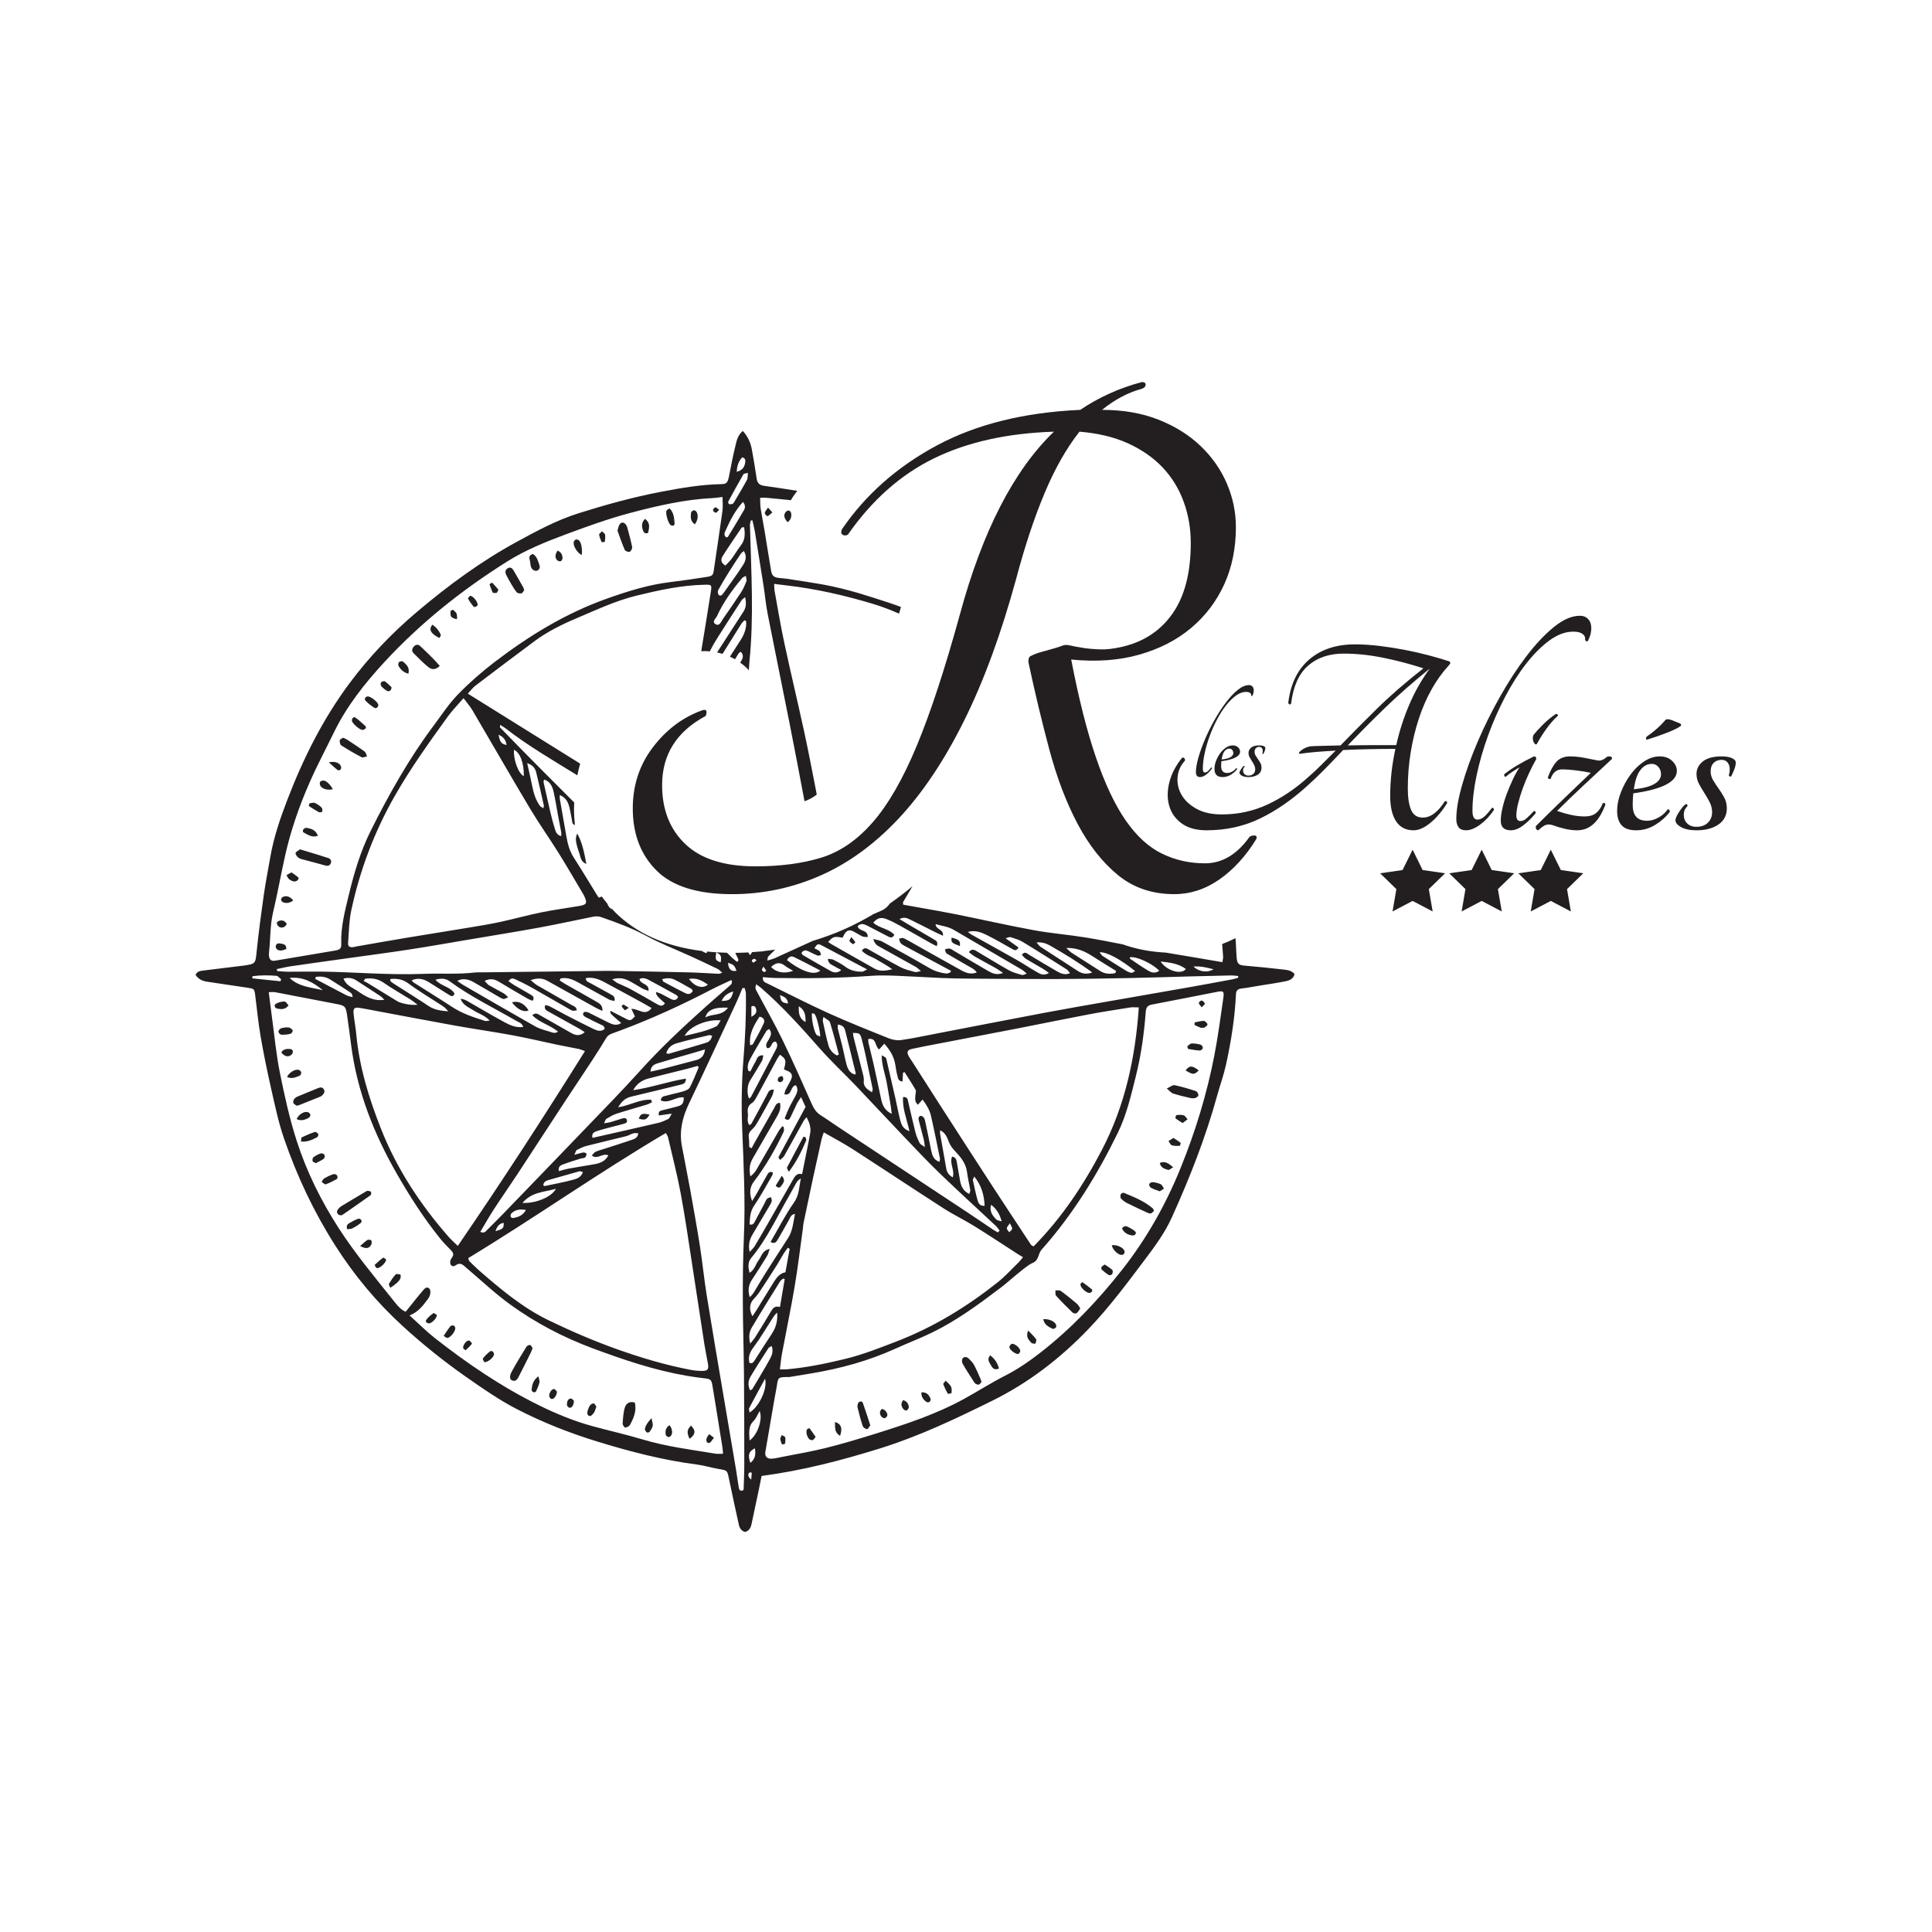<?xml version="1.0" encoding="UTF-8" standalone="no"?>
<svg
   xmlns:dc="http://purl.org/dc/elements/1.1/"
   xmlns:cc="http://creativecommons.org/ns#"
   xmlns:rdf="http://www.w3.org/1999/02/22-rdf-syntax-ns#"
   xmlns:svg="http://www.w3.org/2000/svg"
   xmlns="http://www.w3.org/2000/svg"
   viewBox="0 0 377.953 377.953"
   height="377.953"
   width="377.953"
   xml:space="preserve"
   id="svg2"
   version="1.1"><defs
     id="defs6"><clipPath
       id="clipPath18"
       clipPathUnits="userSpaceOnUse"><path
         id="path16"
         d="M 0,283.465 H 283.465 V 0 H 0 Z" /></clipPath></defs><g
     transform="matrix(1.333,0,0,-1.333,0,377.953)"
     id="g10"><g
       id="g12"><g
         clip-path="url(#clipPath18)"
         id="g14"><g
           transform="translate(116.103,208.24)"
           id="g20"><path
             id="path22"
             style="fill:#231f20;fill-opacity:1;fill-rule:nonzero;stroke:none"
             d="M 0,0 C -0.026,0.146 -0.205,0.343 -0.342,0.37 -0.479,0.396 -0.7,0.278 -0.799,0.155 -1.141,-0.271 -1.049,-0.753 -0.507,-1.344 -0.012,-0.957 0.089,-0.498 0,0" /></g><g
           transform="translate(112.631,207.785)"
           id="g24"><path
             id="path26"
             style="fill:#231f20;fill-opacity:1;fill-rule:nonzero;stroke:none"
             d="M 0,0 C 0.227,0.069 0.406,0.296 0.717,0.555 0.437,0.866 0.263,1.059 0.089,1.251 -0.083,0.998 -0.323,0.762 -0.397,0.483 -0.431,0.356 -0.085,-0.026 0,0" /></g><g
           transform="translate(62.874,185.625)"
           id="g28"><path
             id="path30"
             style="fill:#231f20;fill-opacity:1;fill-rule:nonzero;stroke:none"
             d="M 0,0 C 0.437,-0.351 1.025,-0.467 1.667,0.187 0.739,1.255 -0.232,2.176 -1.203,3.092 -1.474,3.348 -1.82,3.361 -2.103,3.062 -2.389,2.758 -2.523,2.396 -2.193,2.065 -1.484,1.354 -0.781,0.626 0,0" /></g><g
           transform="translate(43.798,157.66)"
           id="g32"><path
             id="path34"
             style="fill:#231f20;fill-opacity:1;fill-rule:nonzero;stroke:none"
             d="m 0,0 c 0.227,-0.172 0.548,-0.228 0.836,-0.307 1.009,-0.275 2.026,-0.522 3.029,-0.817 0.376,-0.11 0.676,-0.105 0.862,0.263 0.197,0.388 -0.02,0.704 -0.352,0.814 C 3.026,0.398 1.661,0.795 0.234,1.229 -0.026,1.027 -0.393,0.879 -0.417,0.687 -0.443,0.473 -0.208,0.157 0,0" /></g><g
           transform="translate(92.422,202.568)"
           id="g36"><path
             id="path38"
             style="fill:#231f20;fill-opacity:1;fill-rule:nonzero;stroke:none"
             d="M 0,0 C 0.19,0.082 0.391,0.487 0.348,0.703 0.151,1.689 -0.125,2.66 -0.385,3.633 -0.423,3.772 -0.511,3.908 -0.605,4.02 -0.903,4.373 -1.294,4.356 -1.52,3.959 -1.643,3.74 -1.684,3.474 -1.804,3.099 -1.473,2.195 -1.142,1.206 -0.729,0.252 -0.655,0.08 -0.184,-0.078 0,0" /></g><g
           transform="translate(75.04,197.807)"
           id="g40"><path
             id="path42"
             style="fill:#231f20;fill-opacity:1;fill-rule:nonzero;stroke:none"
             d="M 0,0 C 0.249,-0.416 0.49,-0.848 0.81,-1.205 0.939,-1.35 1.286,-1.396 1.497,-1.342 1.662,-1.301 1.77,-1.036 1.888,-0.89 1.837,-0.722 1.824,-0.606 1.771,-0.513 1.295,0.334 0.819,1.182 0.328,2.02 0.146,2.33 -0.114,2.558 -0.501,2.346 -0.912,2.121 -0.93,1.743 -0.756,1.375 -0.533,0.903 -0.269,0.448 0,0" /></g><g
           transform="translate(53.09,172.399)"
           id="g44"><path
             id="path46"
             style="fill:#231f20;fill-opacity:1;fill-rule:nonzero;stroke:none"
             d="M 0,0 C 0.185,-0.097 0.517,0.09 0.781,0.146 0.66,0.386 0.6,0.709 0.407,0.851 c -0.844,0.618 -1.726,1.187 -2.6,1.765 -0.151,0.1 -0.33,0.157 -0.543,0.256 C -2.915,2.746 -3.222,2.634 -3.231,2.499 -3.25,2.246 -3.179,1.854 -3.003,1.74 -2.029,1.116 -1.025,0.535 0,0" /></g><g
           transform="translate(78.4,199.816)"
           id="g48"><path
             id="path50"
             style="fill:#231f20;fill-opacity:1;fill-rule:nonzero;stroke:none"
             d="M 0,0 C 0.445,-0.21 0.952,0.213 0.786,0.719 0.583,1.336 0.426,2.02 -0.171,2.419 -0.653,2.295 -0.802,2.017 -0.663,1.572 -0.491,1.026 -0.681,0.32 0,0" /></g><g
           transform="translate(85.372,202.077)"
           id="g52"><path
             id="path54"
             style="fill:#231f20;fill-opacity:1;fill-rule:nonzero;stroke:none"
             d="M 0,0 C 0.121,0.719 -0.052,1.797 -0.352,2.099 -0.468,2.216 -0.692,2.321 -0.835,2.29 -0.974,2.259 -1.14,2.06 -1.174,1.907 -1.295,1.368 -0.67,0.333 0,0" /></g><g
           transform="translate(53.221,176.406)"
           id="g56"><path
             id="path58"
             style="fill:#231f20;fill-opacity:1;fill-rule:nonzero;stroke:none"
             d="M 0,0 C 0.168,-0.002 0.34,0.174 0.484,0.254 0.455,0.416 0.467,0.517 0.425,0.555 -0.068,0.992 -0.54,1.462 -1.08,1.832 -1.33,2.003 -1.646,1.641 -1.568,1.316 -1.474,0.922 -0.435,0.007 0,0" /></g><g
           transform="translate(98.446,206.461)"
           id="g60"><path
             id="path62"
             style="fill:#231f20;fill-opacity:1;fill-rule:nonzero;stroke:none"
             d="M 0,0 C 0.301,-0.181 0.584,-0.024 0.557,0.272 0.485,1.028 0.466,1.826 -0.179,2.463 -0.347,2.347 -0.548,2.279 -0.622,2.143 -0.827,1.76 -0.373,0.224 0,0" /></g><g
           transform="translate(54.942,179.662)"
           id="g64"><path
             id="path66"
             style="fill:#231f20;fill-opacity:1;fill-rule:nonzero;stroke:none"
             d="M 0,0 C 0.271,-0.17 0.607,0.124 0.572,0.438 0.525,0.854 -0.589,1.724 -1.001,1.667 -1.339,1.621 -1.527,1.273 -1.284,1.024 -0.904,0.635 -0.462,0.291 0,0" /></g><g
           transform="translate(46.662,160.879)"
           id="g68"><path
             id="path70"
             style="fill:#231f20;fill-opacity:1;fill-rule:nonzero;stroke:none"
             d="M 0,0 C -0.36,0.903 -1.039,1.068 -1.734,1.167 -1.869,1.186 -2.071,1.028 -2.169,0.897 -2.232,0.814 -2.208,0.537 -2.144,0.505 -1.514,0.194 -0.925,-0.326 0,0" /></g><g
           transform="translate(59.931,184.659)"
           id="g72"><path
             id="path74"
             style="fill:#231f20;fill-opacity:1;fill-rule:nonzero;stroke:none"
             d="M 0,0 C 0.238,0.93 -0.305,1.363 -0.791,1.787 -0.895,1.878 -1.258,1.827 -1.367,1.713 -1.479,1.595 -1.52,1.266 -1.434,1.124 -1.13,0.624 -0.73,0.201 0,0" /></g><g
           transform="translate(48.852,167.712)"
           id="g76"><path
             id="path78"
             style="fill:#231f20;fill-opacity:1;fill-rule:nonzero;stroke:none"
             d="M 0,0 C -0.34,0.613 -0.889,1.186 -1.277,1.258 -1.463,1.293 -1.764,1.237 -1.857,1.11 -1.953,0.978 -1.932,0.666 -1.838,0.507 -1.557,0.028 -0.763,-0.186 0,0" /></g><g
           transform="translate(95.113,205.336)"
           id="g80"><path
             id="path82"
             style="fill:#231f20;fill-opacity:1;fill-rule:nonzero;stroke:none"
             d="M 0,0 C 0.27,1.128 0.188,1.506 -0.441,2.06 -0.911,1.583 -0.999,1.108 -0.759,0.386 -0.631,0.002 -0.408,-0.18 0,0" /></g><g
           transform="translate(101.971,206.589)"
           id="g84"><path
             id="path86"
             style="fill:#231f20;fill-opacity:1;fill-rule:nonzero;stroke:none"
             d="M 0,0 C 0.467,0.59 0.553,1.421 0.218,1.868 0.141,1.972 -0.044,2.082 -0.148,2.057 -0.299,2.021 -0.524,1.878 -0.54,1.758 -0.621,1.134 -0.698,0.487 0,0" /></g><g
           transform="translate(64.48,189.905)"
           id="g88"><path
             id="path90"
             style="fill:#231f20;fill-opacity:1;fill-rule:nonzero;stroke:none"
             d="M 0,0 C 0.075,0.153 0.251,0.346 0.209,0.452 -0.039,1.082 -0.471,1.571 -1.024,1.96 -1.604,1.244 -1.283,0.646 0,0" /></g><g
           transform="translate(42.482,154.461)"
           id="g92"><path
             id="path94"
             style="fill:#231f20;fill-opacity:1;fill-rule:nonzero;stroke:none"
             d="M 0,0 C 0.364,-0.221 0.792,-0.472 1.212,-0.091 1.301,-0.012 1.369,0.254 1.326,0.289 1.007,0.555 0.657,0.785 0.291,1.045 -0.022,0.872 -0.23,0.758 -0.438,0.643 -0.296,0.423 -0.202,0.122 0,0" /></g><g
           transform="translate(47.297,164.432)"
           id="g96"><path
             id="path98"
             style="fill:#231f20;fill-opacity:1;fill-rule:nonzero;stroke:none"
             d="M 0,0 C 0.029,0.193 0.02,0.479 -0.103,0.591 -0.401,0.866 -0.749,1.119 -1.122,1.271 -1.336,1.357 -1.637,1.23 -1.899,1.199 -1.925,1.069 -1.951,0.938 -1.978,0.808 -1.482,0.504 -0.997,0.18 -0.483,-0.091 -0.362,-0.154 -0.008,-0.058 0,0" /></g><g
           transform="translate(56.817,182.139)"
           id="g100"><path
             id="path102"
             style="fill:#231f20;fill-opacity:1;fill-rule:nonzero;stroke:none"
             d="M 0,0 C 0.293,-0.16 0.649,0.083 0.643,0.542 0.384,0.779 0.062,1.128 -0.319,1.394 -0.434,1.474 -0.785,1.388 -0.888,1.263 -0.981,1.15 -0.959,0.813 -0.854,0.692 -0.615,0.419 -0.318,0.175 0,0" /></g><g
           transform="translate(70.065,194.668)"
           id="g104"><path
             id="path106"
             style="fill:#231f20;fill-opacity:1;fill-rule:nonzero;stroke:none"
             d="M 0,0 C 0.196,0.343 -0.569,1.42 -1.078,1.435 -1.163,1.324 -1.422,1.089 -1.384,1.02 -1.141,0.584 -0.848,0.172 -0.524,-0.207 -0.48,-0.258 -0.077,-0.135 0,0" /></g><g
           transform="translate(41.227,144.039)"
           id="g108"><path
             id="path110"
             style="fill:#231f20;fill-opacity:1;fill-rule:nonzero;stroke:none"
             d="M 0,0 C 0.283,0.002 0.564,0.152 0.8,0.223 0.8,0.933 0.366,0.929 0.02,1.016 -0.341,1.107 -0.725,1.04 -0.757,0.631 -0.792,0.185 -0.389,-0.004 0,0" /></g><g
           transform="translate(72.372,196.535)"
           id="g112"><path
             id="path114"
             style="fill:#231f20;fill-opacity:1;fill-rule:nonzero;stroke:none"
             d="M 0,0 C 0.172,-0.01 0.363,-0.056 0.512,0.002 0.612,0.04 0.653,0.229 0.776,0.453 0.475,0.806 0.187,1.162 -0.134,1.485 -0.162,1.514 -0.542,1.287 -0.529,1.247 -0.409,0.845 -0.242,0.457 -0.083,0.066 -0.071,0.037 -0.03,0.001 0,0" /></g><g
           transform="translate(82.316,201.186)"
           id="g116"><path
             id="path118"
             style="fill:#231f20;fill-opacity:1;fill-rule:nonzero;stroke:none"
             d="M 0,0 C 0.124,0.059 0.237,0.284 0.235,0.436 0.23,0.897 0.07,1.3 -0.488,1.546 -0.888,0.956 -0.897,0.423 -0.491,0.089 -0.374,-0.008 -0.126,-0.06 0,0" /></g><g
           transform="translate(43.029,151.378)"
           id="g120"><path
             id="path122"
             style="fill:#231f20;fill-opacity:1;fill-rule:nonzero;stroke:none"
             d="M 0,0 C -0.384,0.569 -1.045,0.788 -1.538,0.511 -1.837,0.342 -1.856,-0.019 -1.577,-0.201 -1.164,-0.472 -0.518,-0.39 0,0" /></g><g
           transform="translate(88.761,204.032)"
           id="g124"><path
             id="path126"
             style="fill:#231f20;fill-opacity:1;fill-rule:nonzero;stroke:none"
             d="M 0,0 C 0.051,0.343 0.084,0.697 0.042,1.039 0.024,1.183 -0.187,1.303 -0.406,1.535 -0.618,1.306 -0.857,1.154 -0.838,1.051 -0.769,0.676 -0.632,0.308 -0.469,-0.038 -0.444,-0.092 -0.006,-0.039 0,0" /></g><g
           transform="translate(41.022,147.48)"
           id="g128"><path
             id="path130"
             style="fill:#231f20;fill-opacity:1;fill-rule:nonzero;stroke:none"
             d="M 0,0 C 0.409,-0.198 0.924,0.025 1.061,0.499 0.943,0.609 0.806,0.828 0.611,0.906 0.171,1.082 -0.409,0.872 -0.394,0.554 -0.385,0.357 -0.185,0.089 0,0" /></g><g
           transform="translate(49.942,170.56)"
           id="g132"><path
             id="path134"
             style="fill:#231f20;fill-opacity:1;fill-rule:nonzero;stroke:none"
             d="M 0,0 C 0.09,0.074 0.146,0.265 0.124,0.388 0.021,0.969 -0.696,1.323 -1.682,1.093 -1.144,0.61 -0.786,0.267 -0.398,-0.04 -0.318,-0.103 -0.089,-0.073 0,0" /></g><g
           transform="translate(66.935,192.669)"
           id="g136"><path
             id="path138"
             style="fill:#231f20;fill-opacity:1;fill-rule:nonzero;stroke:none"
             d="M 0,0 C 0.028,-0.012 0.155,0.094 0.152,0.139 0.135,0.386 0.146,0.658 0.041,0.868 -0.062,1.075 -0.294,1.218 -0.466,1.386 -0.64,1.292 -0.815,1.242 -0.815,1.191 -0.814,0.915 -0.856,0.58 -0.719,0.378 -0.583,0.179 -0.252,0.109 0,0" /></g><g
           transform="translate(105.038,208.29)"
           id="g140"><path
             id="path142"
             style="fill:#231f20;fill-opacity:1;fill-rule:nonzero;stroke:none"
             d="M 0,0 C 0.138,-0.005 0.286,0.229 0.503,0.425 0.259,0.596 0.088,0.806 -0.054,0.788 -0.194,0.771 -0.411,0.51 -0.398,0.375 -0.384,0.229 -0.147,0.005 0,0" /></g><g
           transform="translate(164.923,108.481)"
           id="g144"><path
             id="path146"
             style="fill:#231f20;fill-opacity:1;fill-rule:nonzero;stroke:none"
             d="M 0,0 C -0.108,0.044 -0.404,-0.109 -0.45,-0.232 -0.517,-0.411 -0.516,-0.719 -0.403,-0.842 -0.154,-1.11 0.159,-1.345 0.488,-1.511 1.461,-2 2.451,-2.453 3.44,-2.909 3.604,-2.984 3.817,-3.07 3.969,-3.024 c 0.18,0.055 0.318,0.249 0.469,0.378 -0.084,0.17 -0.109,0.297 -0.186,0.364 C 3.001,-1.215 1.495,-0.613 0,0" /></g><g
           transform="translate(155.681,94.08)"
           id="g148"><path
             id="path150"
             style="fill:#231f20;fill-opacity:1;fill-rule:nonzero;stroke:none"
             d="m 0,0 c -0.186,0.136 -0.522,0.064 -0.789,0.089 0.024,-0.269 -0.053,-0.628 0.092,-0.788 0.775,-0.858 1.594,-1.677 2.427,-2.48 0.123,-0.117 0.468,-0.17 0.59,-0.083 0.222,0.158 0.355,0.443 0.541,0.698 -0.188,0.268 -0.299,0.52 -0.488,0.679 C 1.599,-1.235 0.817,-0.594 0,0" /></g><g
           transform="translate(175.518,123.405)"
           id="g152"><path
             id="path154"
             style="fill:#231f20;fill-opacity:1;fill-rule:nonzero;stroke:none"
             d="m 0,0 c -1.033,0.337 -2.079,0.651 -3.142,0.874 -0.267,0.057 -0.611,-0.248 -1.141,-0.487 0.429,-0.356 0.637,-0.643 0.909,-0.731 0.82,-0.263 1.662,-0.464 2.502,-0.658 0.25,-0.058 0.538,-0.072 0.779,-0.004 0.185,0.052 0.461,0.274 0.453,0.403 C 0.346,-0.388 0.177,-0.058 0,0" /></g><g
           transform="translate(142.951,83.216)"
           id="g156"><path
             id="path158"
             style="fill:#231f20;fill-opacity:1;fill-rule:nonzero;stroke:none"
             d="m 0,0 c -0.191,0.353 -0.494,0.656 -0.787,0.94 -0.272,0.264 -0.664,0.324 -0.896,0.019 -0.128,-0.167 -0.105,-0.573 0.012,-0.781 0.479,-0.848 1.019,-1.661 1.54,-2.484 0.1,-0.158 0.195,-0.339 0.34,-0.441 0.137,-0.096 0.356,-0.17 0.502,-0.127 0.147,0.043 0.248,0.243 0.379,0.384 C 1.035,-2.315 1.004,-2.17 0.944,-2.037 0.639,-1.354 0.356,-0.656 0,0" /></g><g
           transform="translate(125.924,77.586)"
           id="g160"><path
             id="path162"
             style="fill:#231f20;fill-opacity:1;fill-rule:nonzero;stroke:none"
             d="m 0,0 c -0.075,-0.195 -0.109,-0.444 -0.06,-0.645 0.221,-0.9 0.449,-1.801 0.746,-2.678 0.072,-0.213 0.421,-0.465 0.633,-0.456 0.174,0.008 0.331,0.377 0.476,0.56 C 1.407,-2.036 1.081,-0.971 0.7,0.075 0.59,0.377 0.125,0.322 0,0" /></g><g
           transform="translate(170.355,109.733)"
           id="g164"><path
             id="path166"
             style="fill:#231f20;fill-opacity:1;fill-rule:nonzero;stroke:none"
             d="m 0,0 c -0.359,0.18 -0.779,0.27 -1.183,0.314 -0.169,0.019 -0.465,-0.141 -0.512,-0.283 -0.048,-0.143 0.091,-0.456 0.236,-0.536 0.386,-0.213 0.819,-0.341 1.298,-0.528 0.217,0.137 0.423,0.266 0.629,0.396 C 0.315,-0.417 0.209,-0.104 0,0" /></g><g
           transform="translate(176.193,130.224)"
           id="g168"><path
             id="path170"
             style="fill:#231f20;fill-opacity:1;fill-rule:nonzero;stroke:none"
             d="M 0,0 C -0.426,0.117 -0.881,0.192 -1.318,0.171 -1.535,0.16 -1.74,-0.1 -1.951,-0.247 c 0.037,-0.127 0.074,-0.255 0.111,-0.382 0.576,-0.085 1.151,-0.202 1.729,-0.234 0.153,-0.009 0.432,0.228 0.449,0.377 C 0.356,-0.332 0.156,-0.044 0,0" /></g><g
           transform="translate(163.163,100.787)"
           id="g172"><path
             id="path174"
             style="fill:#231f20;fill-opacity:1;fill-rule:nonzero;stroke:none"
             d="m 0,0 c 0.109,-0.626 0.897,-1.414 1.422,-1.422 0.33,-0.005 0.553,0.311 0.432,0.611 C 1.652,-0.305 0.686,0.118 0,0" /></g><g
           transform="translate(153.11,89.935)"
           id="g176"><path
             id="path178"
             style="fill:#231f20;fill-opacity:1;fill-rule:nonzero;stroke:none"
             d="m 0,0 c 0.158,-0.855 0.797,-1.121 1.38,-1.414 0.103,-0.053 0.35,0.076 0.465,0.188 0.074,0.074 0.076,0.287 0.03,0.406 C 1.685,-0.322 0.817,0.076 0,0" /></g><g
           transform="translate(165.735,103.379)"
           id="g180"><path
             id="path182"
             style="fill:#231f20;fill-opacity:1;fill-rule:nonzero;stroke:none"
             d="m 0,0 c -0.321,0.174 -0.675,0.401 -1.078,-0.122 0.312,-0.663 0.86,-0.944 1.516,-1.031 0.378,-0.05 0.664,0.299 0.458,0.538 C 0.667,-0.349 0.319,-0.173 0,0" /></g><g
           transform="translate(145.314,84.63)"
           id="g184"><path
             id="path186"
             style="fill:#231f20;fill-opacity:1;fill-rule:nonzero;stroke:none"
             d="M 0,0 C -0.513,-0.582 -0.124,-1.028 0.113,-1.452 0.327,-1.835 0.588,-2.24 1.292,-1.937 1.078,-1.104 0.664,-0.502 0,0" /></g><g
           transform="translate(162.137,97.956)"
           id="g188"><path
             id="path190"
             style="fill:#231f20;fill-opacity:1;fill-rule:nonzero;stroke:none"
             d="m 0,0 c -0.196,-0.138 -0.379,-0.211 -0.469,-0.347 -0.062,-0.093 -0.052,-0.336 0.024,-0.403 0.33,-0.296 0.68,-0.578 1.059,-0.807 0.099,-0.059 0.415,0.051 0.475,0.164 0.087,0.166 0.12,0.502 0.018,0.597 C 0.787,-0.495 0.394,-0.272 0,0" /></g><g
           transform="translate(138.789,80.911)"
           id="g192"><path
             id="path194"
             style="fill:#231f20;fill-opacity:1;fill-rule:nonzero;stroke:none"
             d="m 0,0 c -0.182,-0.25 -0.393,-0.429 -0.359,-0.515 0.183,-0.483 0.409,-0.955 0.671,-1.399 0.033,-0.056 0.533,0.051 0.54,0.112 0.032,0.31 0.055,0.669 -0.075,0.934 C 0.626,-0.561 0.312,-0.334 0,0" /></g><g
           transform="translate(176.829,133.653)"
           id="g196"><path
             id="path198"
             style="fill:#231f20;fill-opacity:1;fill-rule:nonzero;stroke:none"
             d="M 0,0 C -0.072,0.062 -0.22,0.071 -0.326,0.057 -0.714,0.002 -1.101,-0.061 -1.479,-0.158 -1.521,-0.169 -1.553,-0.523 -1.5,-0.551 c 0.351,-0.184 0.726,-0.324 0.926,-0.408 0.318,0.027 0.459,-0.002 0.536,0.056 0.166,0.122 0.404,0.282 0.413,0.439 C 0.384,-0.314 0.154,-0.133 0,0" /></g><g
           transform="translate(172.212,116.534)"
           id="g200"><path
             id="path202"
             style="fill:#231f20;fill-opacity:1;fill-rule:nonzero;stroke:none"
             d="m 0,0 c -0.269,-0.167 -0.498,-0.31 -0.728,-0.452 0.16,-0.216 0.278,-0.55 0.486,-0.622 0.356,-0.122 0.769,-0.1 1.157,-0.086 0.055,0.002 0.184,0.402 0.133,0.444 C 0.75,-0.467 0.409,-0.27 0,0" /></g><g
           transform="translate(150.887,88.275)"
           id="g204"><path
             id="path206"
             style="fill:#231f20;fill-opacity:1;fill-rule:nonzero;stroke:none"
             d="m 0,0 c -0.395,-1.002 0.12,-1.398 0.48,-1.814 0.106,-0.123 0.386,-0.093 0.586,-0.133 0.044,0.226 0.202,0.534 0.11,0.666 C 0.892,-0.878 0.512,-0.541 0,0" /></g><g
           transform="translate(148.481,86.309)"
           id="g208"><path
             id="path210"
             style="fill:#231f20;fill-opacity:1;fill-rule:nonzero;stroke:none"
             d="m 0,0 c -0.153,-0.042 -0.346,-0.309 -0.345,-0.473 0.002,-0.37 0.849,-1.038 1.327,-1.023 0.071,0.107 0.254,0.263 0.268,0.432 C 1.283,-0.638 0.412,0.111 0,0" /></g><g
           transform="translate(173.716,119.854)"
           id="g212"><path
             id="path214"
             style="fill:#231f20;fill-opacity:1;fill-rule:nonzero;stroke:none"
             d="m 0,0 c -0.327,0.106 -0.712,0.069 -1.065,0.029 -0.068,-0.007 -0.19,-0.42 -0.136,-0.465 0.297,-0.248 0.64,-0.439 1.038,-0.695 0.294,0.22 0.513,0.383 0.731,0.547 C 0.382,-0.381 0.229,-0.075 0,0" /></g><g
           transform="translate(118.44,73.763)"
           id="g216"><path
             id="path218"
             style="fill:#231f20;fill-opacity:1;fill-rule:nonzero;stroke:none"
             d="M 0,0 C -0.213,-0.294 -0.022,-1.128 0.342,-1.446 0.459,-1.55 0.694,-1.61 0.836,-1.566 0.978,-1.522 1.07,-1.322 1.259,-1.105 0.95,-0.656 0.669,-0.235 0.362,0.165 0.342,0.191 0.071,0.099 0,0" /></g><g
           transform="translate(173.99,126.442)"
           id="g220"><path
             id="path222"
             style="fill:#231f20;fill-opacity:1;fill-rule:nonzero;stroke:none"
             d="M 0,0 C 1.082,-0.649 1.27,-0.655 1.931,-0.005 0.951,0.762 0.592,0.753 0,0" /></g><g
           transform="translate(158.867,95.363)"
           id="g224"><path
             id="path226"
             style="fill:#231f20;fill-opacity:1;fill-rule:nonzero;stroke:none"
             d="m 0,0 c -0.026,0.02 -0.259,-0.149 -0.295,-0.264 -0.107,-0.333 0.558,-1.092 1.088,-1.266 0.102,-0.033 0.23,-0.062 0.322,-0.028 0.123,0.047 0.223,0.159 0.308,0.223 C 1.404,-1.198 1.422,-1.092 1.381,-1.059 0.93,-0.694 0.473,-0.336 0,0" /></g><g
           transform="translate(122.54,74.848)"
           id="g228"><path
             id="path230"
             style="fill:#231f20;fill-opacity:1;fill-rule:nonzero;stroke:none"
             d="M 0,0 C 0.044,-0.733 -0.156,-1.502 0.751,-2.024 1.133,-0.87 0.906,-0.283 0,0" /></g><g
           transform="translate(170.21,112.867)"
           id="g232"><path
             id="path234"
             style="fill:#231f20;fill-opacity:1;fill-rule:nonzero;stroke:none"
             d="m 0,0 c 0.137,-0.72 0.711,-0.872 1.212,-1.022 0.168,-0.051 0.43,0.21 0.749,0.383 C 1.3,-0.084 0.81,0.333 0,0" /></g><g
           transform="translate(135.215,79.195)"
           id="g236"><path
             id="path238"
             style="fill:#231f20;fill-opacity:1;fill-rule:nonzero;stroke:none"
             d="M 0,0 C -0.021,-0.677 0.309,-1.065 0.714,-1.389 0.82,-1.474 1.094,-1.479 1.198,-1.4 1.312,-1.312 1.411,-1.043 1.356,-0.926 1.123,-0.421 0.838,0.064 0,0" /></g><g
           transform="translate(132.55,78.059)"
           id="g240"><path
             id="path242"
             style="fill:#231f20;fill-opacity:1;fill-rule:nonzero;stroke:none"
             d="m 0,0 c -0.415,-0.525 -0.267,-0.957 0.054,-1.347 0.095,-0.115 0.378,-0.225 0.463,-0.17 0.153,0.103 0.323,0.34 0.307,0.505 C 0.782,-0.56 0.568,-0.179 0,0" /></g><g
           transform="translate(129.392,76.758)"
           id="g244"><path
             id="path246"
             style="fill:#231f20;fill-opacity:1;fill-rule:nonzero;stroke:none"
             d="m 0,0 c -0.072,-0.125 -0.246,-0.291 -0.25,-0.462 -0.011,-0.439 0.195,-0.809 0.653,-0.892 0.119,-0.023 0.384,0.221 0.422,0.381 C 0.918,-0.589 0.44,-0.001 0,0" /></g><g
           transform="translate(114.731,72.931)"
           id="g248"><path
             id="path250"
             style="fill:#231f20;fill-opacity:1;fill-rule:nonzero;stroke:none"
             d="m 0,0 c -0.122,-0.301 -0.236,-0.444 -0.218,-0.568 0.039,-0.276 0.129,-0.548 0.244,-0.801 0.015,-0.031 0.438,0.039 0.451,0.104 0.059,0.304 0.077,0.629 0.028,0.933 C 0.487,-0.223 0.239,-0.15 0,0" /></g><g
           transform="translate(176.829,136.24)"
           id="g252"><path
             id="path254"
             style="fill:#231f20;fill-opacity:1;fill-rule:nonzero;stroke:none"
             d="M 0,0 C -0.077,0.193 -0.272,0.406 -0.464,0.462 -0.573,0.494 -0.903,0.223 -0.894,0.106 -0.879,-0.085 -0.67,-0.261 -0.481,-0.529 -0.245,-0.278 0.031,-0.077 0,0" /></g><g
           transform="translate(77.79,86.149)"
           id="g256"><path
             id="path258"
             style="fill:#231f20;fill-opacity:1;fill-rule:nonzero;stroke:none"
             d="m 0,0 c -0.16,0.031 -0.443,-0.116 -0.538,-0.27 -0.744,-1.207 -1.489,-2.416 -2.165,-3.661 -0.365,-0.673 -0.281,-1.16 0.099,-1.286 0.591,-0.198 0.793,0.298 0.992,0.677 0.607,1.158 1.18,2.334 1.761,3.506 0.082,0.164 0.132,0.345 0.221,0.58 C 0.254,-0.3 0.151,-0.03 0,0" /></g><g
           transform="translate(54.442,108.619)"
           id="g260"><path
             id="path262"
             style="fill:#231f20;fill-opacity:1;fill-rule:nonzero;stroke:none"
             d="m 0,0 c -0.076,0.113 -0.315,0.14 -0.488,0.154 -0.097,0.008 -0.207,-0.075 -0.304,-0.132 -1.162,-0.686 -2.33,-1.367 -3.48,-2.073 -0.248,-0.151 -0.486,-0.369 -0.637,-0.613 -0.055,-0.09 -0.079,-0.184 -0.077,-0.274 0.002,-0.088 0.03,-0.174 0.079,-0.248 0.097,-0.148 0.275,-0.251 0.487,-0.25 0.074,0.014 0.162,0.006 0.218,0.045 1.385,0.959 2.771,1.917 4.139,2.901 C 0.035,-0.42 0.072,-0.107 0,0" /></g><g
           transform="translate(49.535,105.433)"
           id="g264"><path
             id="path266"
             style="fill:#231f20;fill-opacity:1;fill-rule:nonzero;stroke:none"
             d="M 0,0 C -0.048,0.073 -0.077,0.159 -0.079,0.248 -0.077,0.159 -0.048,0.073 0,0" /></g><g
           transform="translate(47.081,122.626)"
           id="g268"><path
             id="path270"
             style="fill:#231f20;fill-opacity:1;fill-rule:nonzero;stroke:none"
             d="M 0,0 C 0.067,0.027 0.124,0.085 0.179,0.136 0.44,0.377 0.654,0.653 0.457,1.02 0.253,1.4 -0.085,1.352 -0.424,1.213 -1.291,0.859 -2.16,0.51 -3.023,0.147 -3.299,0.031 -3.604,-0.072 -3.813,-0.27 c -0.155,-0.146 -0.282,-0.465 -0.228,-0.651 0.058,-0.197 0.345,-0.326 0.475,-0.437 0.188,0.034 0.266,0.035 0.334,0.062 C -2.153,-0.867 -1.076,-0.435 0,0" /></g><g
           transform="translate(91.724,77.042)"
           id="g272"><path
             id="path274"
             style="fill:#231f20;fill-opacity:1;fill-rule:nonzero;stroke:none"
             d="m 0,0 c -0.252,-0.765 -0.288,-1.607 -0.346,-2.423 -0.013,-0.198 0.26,-0.598 0.378,-0.589 0.248,0.018 0.587,0.189 0.701,0.398 C 1.269,-1.626 1.721,-0.6 1.447,0.653 0.679,0.903 0.166,0.501 0,0" /></g><g
           transform="translate(46.713,117.097)"
           id="g276"><path
             id="path278"
             style="fill:#231f20;fill-opacity:1;fill-rule:nonzero;stroke:none"
             d="M 0,0 C -0.096,0.157 -0.37,0.36 -0.494,0.318 -1.155,0.098 -1.8,-0.177 -2.43,-0.478 -2.52,-0.52 -2.493,-0.805 -2.537,-1.087 c 0.919,-0.102 1.644,0.256 2.354,0.623 C -0.064,-0.402 0.055,-0.09 0,0" /></g><g
           transform="translate(48.787,111.178)"
           id="g280"><path
             id="path282"
             style="fill:#231f20;fill-opacity:1;fill-rule:nonzero;stroke:none"
             d="m 0,0 c -0.419,-0.159 -0.829,-0.358 -1.212,-0.589 -0.165,-0.099 -0.254,-0.324 -0.377,-0.492 0.202,-0.133 0.457,-0.419 0.596,-0.37 0.555,0.19 1.076,0.477 1.6,0.75 0.08,0.041 0.104,0.19 0.14,0.262 C 0.78,-0.073 0.408,0.154 0,0" /></g><g
           transform="translate(58.053,96.49)"
           id="g284"><path
             id="path286"
             style="fill:#231f20;fill-opacity:1;fill-rule:nonzero;stroke:none"
             d="m 0,0 c -0.375,-0.407 -0.683,-0.883 -0.969,-1.361 -0.058,-0.098 0.091,-0.32 0.177,-0.586 0.65,0.373 1.332,0.967 1.492,1.353 0.073,0.175 0.063,0.563 0.002,0.583 C 0.482,0.062 0.111,0.121 0,0" /></g><g
           transform="translate(42.61,131.81)"
           id="g288"><path
             id="path290"
             style="fill:#231f20;fill-opacity:1;fill-rule:nonzero;stroke:none"
             d="M 0,0 C 0.154,0.036 0.36,0.323 0.345,0.475 0.328,0.632 0.089,0.794 -0.087,0.896 -0.204,0.965 -0.379,0.933 -0.622,0.953 -0.828,0.915 -1.143,0.909 -1.406,0.79 -1.571,0.714 -1.77,0.457 -1.753,0.304 -1.735,0.141 -1.486,-0.113 -1.327,-0.122 -0.886,-0.146 -0.43,-0.102 0,0" /></g><g
           transform="translate(52.61,104.679)"
           id="g292"><path
             id="path294"
             style="fill:#231f20;fill-opacity:1;fill-rule:nonzero;stroke:none"
             d="m 0,0 c -0.448,-0.122 -0.861,-0.386 -1.278,-0.607 -0.307,-0.164 -0.556,-0.378 -0.386,-0.932 0.242,0.034 0.538,0.007 0.761,0.121 0.453,0.234 0.902,0.504 1.282,0.839 C 0.603,-0.382 0.318,0.086 0,0" /></g><g
           transform="translate(87.147,77.566)"
           id="g296"><path
             id="path298"
             style="fill:#231f20;fill-opacity:1;fill-rule:nonzero;stroke:none"
             d="m 0,0 c -0.145,0.042 -0.418,-0.105 -0.529,-0.251 -0.174,-0.228 -0.289,-0.517 -0.373,-0.796 -0.102,-0.338 -0.085,-0.74 0.322,-0.802 0.177,-0.026 0.458,0.291 0.607,0.51 0.16,0.238 0.222,0.544 0.346,0.873 C 0.257,-0.31 0.16,-0.047 0,0" /></g><g
           transform="translate(42.347,135.981)"
           id="g300"><path
             id="path302"
             style="fill:#231f20;fill-opacity:1;fill-rule:nonzero;stroke:none"
             d="M 0,0 C -0.45,0.575 -0.456,0.617 -0.873,0.559 -1.225,0.509 -1.601,0.408 -1.892,0.218 -2.161,0.041 -2.029,-0.391 -1.682,-0.46 -1.098,-0.578 -0.498,-0.639 0,0" /></g><g
           transform="translate(66.578,89.006)"
           id="g304"><path
             id="path306"
             style="fill:#231f20;fill-opacity:1;fill-rule:nonzero;stroke:none"
             d="m 0,0 c -0.154,0.03 -0.404,-0.004 -0.487,-0.109 -0.34,-0.432 -0.631,-0.901 -0.979,-1.413 0.247,-0.144 0.405,-0.314 0.546,-0.301 0.48,0.044 1.228,1.024 1.151,1.485 C 0.21,-0.21 0.099,-0.02 0,0" /></g><g
           transform="translate(44.211,126.122)"
           id="g308"><path
             id="path310"
             style="fill:#231f20;fill-opacity:1;fill-rule:nonzero;stroke:none"
             d="M 0,0 C -0.014,0.142 -0.176,0.331 -0.317,0.387 -0.822,0.585 -1.77,0.054 -2.087,-0.642 -1.365,-0.973 -0.792,-0.68 -0.23,-0.444 -0.106,-0.393 0.014,-0.145 0,0" /></g><g
           transform="translate(47.627,114.039)"
           id="g312"><path
             id="path314"
             style="fill:#231f20;fill-opacity:1;fill-rule:nonzero;stroke:none"
             d="m 0,0 c -0.083,0.142 -0.394,0.278 -0.544,0.229 -0.381,-0.125 -0.753,-0.32 -1.076,-0.559 -0.125,-0.092 -0.176,-0.393 -0.134,-0.567 0.03,-0.123 0.277,-0.192 0.474,-0.313 0.403,0.215 0.815,0.392 1.168,0.648 C 0.009,-0.474 0.076,-0.13 0,0" /></g><g
           transform="translate(78.015,79.549)"
           id="g316"><path
             id="path318"
             style="fill:#231f20;fill-opacity:1;fill-rule:nonzero;stroke:none"
             d="m 0,0 c -0.01,-0.104 0.14,-0.279 0.252,-0.321 0.109,-0.041 0.351,0.009 0.387,0.087 0.203,0.435 0.4,0.882 0.518,1.345 C 1.21,1.319 1.079,1.575 0.989,2.012 0.184,1.379 0.064,0.694 0,0" /></g><g
           transform="translate(45.553,119.936)"
           id="g320"><path
             id="path322"
             style="fill:#231f20;fill-opacity:1;fill-rule:nonzero;stroke:none"
             d="m 0,0 c -0.017,0.14 -0.198,0.319 -0.346,0.373 -0.533,0.193 -1.368,-0.295 -1.675,-1.012 0.69,-0.323 1.246,-0.088 1.777,0.192 C -0.113,-0.378 0.017,-0.142 0,0" /></g><g
           transform="translate(71.948,85.225)"
           id="g324"><path
             id="path326"
             style="fill:#231f20;fill-opacity:1;fill-rule:nonzero;stroke:none"
             d="m 0,0 c -0.409,-0.285 -0.766,-0.665 -1.078,-1.058 -0.068,-0.086 0.145,-0.394 0.205,-0.542 0.542,-0.029 1.371,0.702 1.422,1.115 C 0.587,-0.168 0.244,0.171 0,0" /></g><g
           transform="translate(54.995,97.906)"
           id="g328"><path
             id="path330"
             style="fill:#231f20;fill-opacity:1;fill-rule:nonzero;stroke:none"
             d="M 0,0 C -0.029,-0.029 0.164,-0.42 0.308,-0.465 0.683,-0.58 1.663,0.285 1.67,0.79 1.557,0.865 1.303,1.101 1.247,1.061 0.804,0.742 0.39,0.381 0,0" /></g><g
           transform="translate(94.654,73.737)"
           id="g332"><path
             id="path334"
             style="fill:#231f20;fill-opacity:1;fill-rule:nonzero;stroke:none"
             d="m 0,0 c 0.027,-0.158 0.155,-0.34 0.291,-0.427 0.082,-0.052 0.331,0.013 0.393,0.102 0.188,0.27 0.393,0.564 0.452,0.876 C 1.188,0.827 1.055,1.139 0.965,1.667 0.323,1.007 -0.056,0.327 0,0" /></g><g
           transform="translate(42.972,129.317)"
           id="g336"><path
             id="path338"
             style="fill:#231f20;fill-opacity:1;fill-rule:nonzero;stroke:none"
             d="m 0,0 c -0.016,0.104 -0.199,0.248 -0.319,0.261 -0.53,0.054 -1.052,0.035 -1.371,-0.499 0.495,-0.64 1.105,-0.744 1.564,-0.261 C -0.021,-0.387 0.024,-0.16 0,0" /></g><g
           transform="translate(62.565,89.855)"
           id="g340"><path
             id="path342"
             style="fill:#231f20;fill-opacity:1;fill-rule:nonzero;stroke:none"
             d="M 0,0 C -0.182,-0.25 0.041,-0.508 0.359,-0.535 0.738,-0.567 1.521,0.162 1.55,0.689 1.42,0.767 1.127,1.023 1.054,0.971 0.666,0.694 0.278,0.381 0,0" /></g><g
           transform="translate(101.189,72.385)"
           id="g344"><path
             id="path346"
             style="fill:#231f20;fill-opacity:1;fill-rule:nonzero;stroke:none"
             d="M 0,0 C 0.9,0.593 0.95,1.259 0.206,1.926 -0.371,1.298 -0.415,0.965 0,0" /></g><g
           transform="translate(53.929,101.562)"
           id="g348"><path
             id="path350"
             style="fill:#231f20;fill-opacity:1;fill-rule:nonzero;stroke:none"
             d="m 0,0 c -0.353,-0.218 -0.649,-0.527 -1.077,-0.894 0.843,-0.432 1.248,-0.383 1.594,0.133 0.115,0.173 0.131,0.481 0.061,0.679 C 0.545,0.01 0.136,0.084 0,0" /></g><g
           transform="translate(97.702,72.965)"
           id="g352"><path
             id="path354"
             style="fill:#231f20;fill-opacity:1;fill-rule:nonzero;stroke:none"
             d="m 0,0 c 0.024,-0.131 0.221,-0.274 0.367,-0.321 0.1,-0.033 0.288,0.058 0.372,0.152 C 1.062,0.189 0.984,0.871 0.555,1.415 0.012,1.078 -0.105,0.571 0,0" /></g><g
           transform="translate(68.836,86.802)"
           id="g356"><path
             id="path358"
             style="fill:#231f20;fill-opacity:1;fill-rule:nonzero;stroke:none"
             d="m 0,0 c -0.349,0.062 -0.869,-0.584 -0.881,-1.105 0.091,-0.085 0.351,-0.348 0.365,-0.334 0.34,0.299 0.665,0.62 0.947,0.973 C 0.456,-0.436 0.175,-0.031 0,0" /></g><g
           transform="translate(81.341,79.68)"
           id="g360"><path
             id="path362"
             style="fill:#231f20;fill-opacity:1;fill-rule:nonzero;stroke:none"
             d="m 0,0 c -0.296,0.087 -0.739,-0.479 -0.745,-0.968 -0.002,-0.165 0.167,-0.434 0.314,-0.48 0.337,-0.106 0.769,0.4 0.831,1.053 C 0.319,-0.309 0.189,-0.056 0,0" /></g><g
           transform="translate(83.202,77.341)"
           id="g364"><path
             id="path366"
             style="fill:#231f20;fill-opacity:1;fill-rule:nonzero;stroke:none"
             d="M 0,0 C -0.001,-0.142 0.234,-0.384 0.389,-0.408 0.721,-0.461 1.048,0.04 1.015,0.642 0.915,0.714 0.708,0.982 0.554,0.955 0.054,0.868 0.003,0.399 0,0" /></g><g
           transform="translate(103.679,72.382)"
           id="g368"><path
             id="path370"
             style="fill:#231f20;fill-opacity:1;fill-rule:nonzero;stroke:none"
             d="M 0,0 C -0.061,-0.286 0.033,-0.682 0.412,-0.604 0.638,-0.557 0.8,-0.197 1.1,0.146 0.787,0.385 0.59,0.536 0.392,0.687 0.256,0.459 0.052,0.246 0,0" /></g><g
           transform="translate(118.316,116.171)"
           id="g372"><path
             id="path374"
             style="fill:#231f20;fill-opacity:1;fill-rule:nonzero;stroke:none"
             d="M 0,0 C 0.052,0.123 -0.071,0.32 -0.113,0.482 -0.209,0.502 -0.306,0.521 -0.403,0.54 -1.21,-0.961 -2.026,-2.458 -2.81,-3.972 -2.863,-4.075 -2.682,-4.302 -2.551,-4.607 -1.411,-3.104 -0.665,-1.573 0,0" /></g><g
           transform="translate(114.668,109.516)"
           id="g376"><path
             id="path378"
             style="fill:#231f20;fill-opacity:1;fill-rule:nonzero;stroke:none"
             d="M 0,0 C 0.228,0.372 0.706,0.729 0.068,1.465 -0.301,0.87 -0.579,0.424 -0.835,0.011 -0.433,-0.427 -0.175,-0.285 0,0" /></g><g
           transform="translate(114.531,124.709)"
           id="g380"><path
             id="path382"
             style="fill:#231f20;fill-opacity:1;fill-rule:nonzero;stroke:none"
             d="M 0,0 C 0.42,0.147 0.544,0.45 0.289,0.899 -0.14,0.881 -0.416,0.696 -0.394,0.25 -0.389,0.154 -0.097,-0.033 0,0" /></g><g
           transform="translate(75.126,136.435)"
           id="g384"><path
             id="path386"
             style="fill:#231f20;fill-opacity:1;fill-rule:nonzero;stroke:none"
             d="M 0,0 C 0.814,-1.067 1.757,-1.502 2.448,-1.183 1.85,-0.186 0.96,0.27 0,0" /></g><g
           transform="translate(92.264,135.631)"
           id="g388"><path
             id="path390"
             style="fill:#231f20;fill-opacity:1;fill-rule:nonzero;stroke:none"
             d="M 0,0 C -0.334,0.215 -0.537,0.373 -0.766,0.472 -0.82,0.495 -1.056,0.254 -1.048,0.242 -0.902,0.027 -0.747,-0.187 -0.553,-0.356 -0.52,-0.385 -0.298,-0.196 0,0" /></g><g
           transform="translate(139.656,145.937)"
           id="g392"><path
             id="path394"
             style="fill:#231f20;fill-opacity:1;fill-rule:nonzero;stroke:none"
             d="M 0,0 C -0.081,-0.71 -0.023,-0.772 1.212,-1.248 1.299,-0.475 1.125,-0.306 0,0" /></g><g
           transform="translate(124.666,145.432)"
           id="g396"><path
             id="path398"
             style="fill:#231f20;fill-opacity:1;fill-rule:nonzero;stroke:none"
             d="M 0,0 C 0.128,-0.192 0.329,-0.352 0.534,-0.462 0.58,-0.486 0.88,-0.185 0.863,-0.158 0.722,0.067 0.534,0.264 0.261,0.586 0.117,0.277 -0.046,0.068 0,0" /></g><g
           transform="translate(85.054,158.218)"
           id="g400"><path
             id="path402"
             style="fill:#231f20;fill-opacity:1;fill-rule:nonzero;stroke:none"
             d="M 0,0 C 0.169,-0.482 0.146,-1.123 0.998,-1.477 0.685,0.18 0.411,1.647 -0.341,2.987 -0.669,2.281 -0.604,1.722 0,0" /></g><g
           transform="translate(93.739,119.363)"
           id="g404"><path
             id="path406"
             style="fill:#231f20;fill-opacity:1;fill-rule:nonzero;stroke:none"
             d="M 0,0 C 0.906,-0.255 1.145,-0.173 1.587,0.606 0.448,0.807 0.31,0.749 0,0" /></g><g
           transform="translate(180.98,139.834)"
           id="g408"><path
             id="path410"
             style="fill:#231f20;fill-opacity:1;fill-rule:nonzero;stroke:none"
             d="m 0,0 c -2.104,-0.393 -4.209,-0.786 -6.316,-1.159 -4.07,-0.719 -8.141,-1.419 -12.21,-2.136 -3.034,-0.533 -6.071,-1.054 -9.097,-1.625 -5.351,-1.011 -10.694,-2.057 -16.041,-3.085 -1.692,-0.325 -3.379,-0.693 -5.083,-0.932 -0.598,-0.084 -1.286,0.049 -1.855,0.278 -2.961,1.188 -5.93,2.371 -8.836,3.689 -3.009,1.365 -5.949,2.879 -8.916,4.335 -0.316,0.156 -0.746,0.237 -0.665,0.933 0.603,-0.044 1.152,-0.111 1.702,-0.121 4.739,-0.081 9.474,-0.032 14.206,0.313 1.235,0.09 2.483,0.054 3.723,0.007 2.216,-0.084 4.43,-0.234 6.646,-0.328 1.389,-0.059 2.782,-0.079 4.174,-0.089 4.097,-0.031 8.196,-0.074 12.295,-0.062 3.569,0.009 7.138,0.07 10.708,0.138 2.931,0.056 5.863,0.158 8.794,0.236 2.141,0.056 4.282,0.111 6.422,0.154 C 0.008,0.553 0.364,0.495 0.722,0.468 0.731,0.388 0.742,0.307 0.753,0.227 0.502,0.149 0.256,0.048 0,0 m -1.445,-2.747 c -0.408,-2.824 -0.78,-5.659 -1.323,-8.459 -1.097,-5.657 -2.78,-11.164 -4.944,-16.494 -2.17,-5.345 -4.973,-10.346 -8.567,-14.917 -3.558,-4.525 -7.474,-8.654 -12.011,-12.188 -1.631,-1.27 -3.328,-2.437 -5.186,-3.386 -2.04,-1.043 -3.98,-2.277 -5.988,-3.385 -4.138,-2.283 -8.605,-3.743 -13.09,-5.147 -2.4,-0.752 -4.815,-1.47 -7.255,-2.081 -2.109,-0.527 -4.262,-0.882 -6.397,-1.307 -0.515,-0.104 -1.032,-0.238 -1.553,-0.264 -0.658,-0.034 -1.005,0.369 -0.903,0.968 0.454,2.667 0.913,5.333 1.374,7.999 0.103,0.593 0.239,1.179 0.326,1.774 0.182,1.24 0.172,1.241 1.833,1.248 0.831,0.137 2.017,0.329 3.201,0.528 4.279,0.714 8.433,1.844 12.392,3.65 1.744,0.795 3.542,1.475 5.265,2.309 3.642,1.761 6.888,4.15 10.098,6.581 0.988,0.749 1.902,1.595 2.875,2.366 0.611,0.483 1.217,1.024 1.916,1.331 0.888,0.39 0.732,1.326 1.258,1.919 4.582,5.149 8.167,10.961 11.187,17.139 1.3,2.658 1.947,5.516 2.66,8.359 0.781,3.11 1.202,6.274 1.451,9.463 0.051,0.651 0.318,0.906 0.938,1.023 3.174,0.6 6.341,1.24 9.513,1.857 0.94,0.183 1.071,0.094 0.93,-0.886 m -69.534,-60.842 c -0.023,0.236 -0.132,0.489 -0.051,0.644 0.758,1.445 1.548,2.873 2.328,4.305 0.41,-1.509 -0.971,-4.241 -2.277,-4.949 m 0.004,-4.111 c -0.032,1.103 -0.24,2.047 0.582,2.857 0.378,0.372 0.579,0.927 0.897,1.462 0.486,-1.162 -0.298,-3.508 -1.479,-4.319 m 0.108,-3.287 c -0.376,1.215 -0.234,1.662 0.674,2.145 0.14,-0.837 0.087,-1.566 -0.674,-2.145 m 0.132,-2.468 c -0.509,0.473 -0.532,0.765 -0.243,1.073 0.111,-0.015 0.221,-0.031 0.332,-0.047 -0.025,-0.279 -0.049,-0.558 -0.089,-1.026 m -0.487,53.748 c -0.09,0.628 -0.006,1.164 0.618,1.554 0.295,0.184 0.497,0.559 0.674,0.884 1.011,1.847 1.998,3.706 2.999,5.558 0.119,0.22 0.277,0.418 0.417,0.629 0.895,-0.643 0.949,-0.844 0.587,-2.145 0.114,-0.056 0.232,-0.134 0.363,-0.176 0.735,-0.239 0.978,-0.659 0.684,-1.324 -0.228,-0.513 -0.541,-0.989 -0.794,-1.493 -0.094,-0.186 -0.122,-0.406 -0.199,-0.676 1.185,-0.271 0.827,1.249 1.708,1.323 0.332,-0.497 0.22,-0.987 -0.024,-1.463 -0.308,-0.603 -0.663,-1.181 -0.957,-1.789 -0.258,-0.529 -0.46,-1.085 -0.678,-1.607 0.494,-0.41 0.7,-0.157 0.862,0.18 0.326,0.678 0.634,1.363 0.967,2.037 0.125,0.252 0.303,0.479 0.577,0.903 0.284,-0.612 0.482,-1.039 0.666,-1.433 -1.344,-2.484 -2.665,-4.919 -3.972,-7.362 -0.027,-0.053 0.092,-0.185 0.222,-0.427 0.237,0.226 0.486,0.376 0.61,0.596 0.96,1.701 1.893,3.417 2.843,5.123 0.104,0.187 0.262,0.344 0.441,0.575 0.176,-0.403 0.365,-0.714 0.445,-1.051 0.091,-0.384 0.172,-0.805 0.106,-1.184 -0.263,-1.515 -0.585,-3.021 -0.885,-4.531 -0.095,-0.477 -0.19,-0.955 -0.319,-1.601 -0.765,0.189 -1.053,-0.312 -1.339,-0.809 -1.252,-2.186 -2.498,-4.375 -3.752,-6.561 -0.618,-1.076 -1.236,-2.152 -1.877,-3.215 -0.157,-0.261 -0.4,-0.469 -0.726,-0.839 -0.261,1.134 0.025,1.912 0.473,2.663 0.79,1.324 1.577,2.649 2.359,3.978 0.153,0.258 0.326,0.52 0.402,0.803 0.047,0.177 -0.07,0.398 -0.114,0.598 -0.189,-0.073 -0.429,-0.096 -0.555,-0.229 -0.174,-0.184 -0.265,-0.449 -0.388,-0.681 -0.46,-0.864 -0.915,-1.729 -1.379,-2.59 -0.157,-0.291 -0.284,-0.644 -0.822,-0.497 0.071,0.941 0.062,1.848 0.666,2.732 0.973,1.424 1.787,2.955 2.66,4.447 0.069,0.118 0.067,0.276 0.102,0.435 -0.46,0.22 -0.664,-0.044 -0.836,-0.347 -0.537,-0.949 -1.065,-1.903 -1.602,-2.851 -0.173,-0.305 -0.365,-0.598 -0.606,-0.993 -0.467,1.125 -0.321,2.108 0.242,2.841 1.747,2.278 3.168,4.753 4.388,7.346 0.088,0.188 0.011,0.453 0.011,0.683 -0.074,0.033 -0.148,0.067 -0.222,0.1 -0.183,-0.242 -0.395,-0.469 -0.546,-0.729 -1.092,-1.889 -2.165,-3.788 -3.264,-5.672 -0.21,-0.36 -0.511,-0.667 -0.867,-0.945 -0.189,0.939 -0.145,1.791 0.327,2.6 1.21,2.078 2.396,4.172 3.609,6.249 0.351,0.602 0.572,1.205 0.406,1.944 -0.562,-10e-4 -0.664,-0.441 -0.854,-0.776 -1.001,-1.765 -2,-3.531 -2.998,-5.297 -0.11,-0.194 -0.207,-0.395 -0.31,-0.593 -0.115,0.058 -0.228,0.117 -0.343,0.175 -0.021,0.495 -0.002,0.996 -0.075,1.484 -0.096,0.637 0.325,0.935 0.695,1.316 0.283,0.291 0.493,0.663 0.697,1.021 0.687,1.209 1.367,2.421 2.024,3.647 0.143,0.268 0.178,0.593 0.281,0.955 -0.702,0.068 -0.804,-0.338 -0.994,-0.701 -0.749,-1.433 -1.525,-2.851 -2.3,-4.27 -0.046,-0.086 -0.166,-0.133 -0.3,-0.238 -0.455,0.545 -0.154,1.161 -0.234,1.716 m 1.074,7.511 c -0.269,-0.433 -0.479,-0.901 -0.715,-1.354 -0.097,0.032 -0.194,0.064 -0.291,0.096 -0.197,0.589 -0.031,1.183 0.241,1.685 0.767,1.419 1.603,2.801 2.426,4.189 0.064,0.108 0.23,0.154 0.402,0.263 0.435,-0.541 0.233,-0.988 -0.025,-1.464 -0.218,-0.401 -0.615,-0.787 -0.319,-1.322 0.794,-0.143 0.54,0.988 1.297,0.938 0.29,-0.316 0.261,-0.706 0.063,-1.085 -1.215,-2.33 -2.439,-4.655 -3.668,-6.978 -0.062,-0.116 -0.197,-0.194 -0.313,-0.304 -0.359,0.849 -0.25,2.022 0.154,2.656 0.604,0.948 1.18,1.916 1.742,2.891 0.117,0.203 0.123,0.469 0.201,0.793 -0.893,0.115 -0.937,-0.587 -1.195,-1.004 m -1.715,0.546 c -0.277,-3.452 -0.331,-6.907 -0.191,-10.373 0.213,-5.263 0.477,-10.526 0.248,-15.799 -0.133,-3.082 -0.166,-6.171 -0.157,-9.257 0.01,-3.646 0.135,-7.291 0.169,-10.937 0.041,-4.364 0.044,-8.728 0.047,-13.092 0.001,-1.239 -0.057,-2.478 -0.094,-3.717 -0.002,-0.067 -0.068,-0.131 -0.109,-0.205 -0.495,-0.165 -0.569,0.191 -0.625,0.534 -0.145,0.891 -0.263,1.785 -0.413,2.675 -0.612,3.631 -1.235,7.26 -1.846,10.891 -0.818,4.854 -1.653,9.704 -2.433,14.563 -0.386,2.412 -0.624,4.846 -1.003,7.26 -0.443,2.821 -0.953,5.633 -1.459,8.445 -0.373,2.069 -0.798,4.129 -1.181,6.197 -0.404,2.189 0.087,4.211 1.039,6.2 2.37,4.951 4.667,9.934 6.986,14.908 0.312,0.67 0.578,1.362 0.866,2.045 0.106,0.004 0.212,0.009 0.319,0.014 0.064,-0.261 0.181,-0.521 0.185,-0.784 0.055,-3.195 -0.092,-6.383 -0.348,-9.568 m -4.048,-57.996 c -3.633,0.592 -7.289,1.053 -10.837,2.118 -2.409,0.722 -4.872,1.268 -7.3,1.935 -2.69,0.739 -5.265,1.793 -7.764,3.023 -5.494,2.703 -10.536,6.119 -15.339,9.891 -1.263,0.992 -2.401,2.144 -3.721,3.335 1.324,0.49 2.018,1.518 2.755,2.487 0.203,0.267 0.32,0.683 0.3,1.02 -0.037,0.595 -0.539,0.778 -0.93,0.331 -0.906,-1.041 -1.75,-2.135 -2.693,-3.298 -0.589,0.213 -1.106,0.772 -1.554,1.336 -2.857,3.592 -5.815,7.102 -8.308,10.977 -2.561,3.98 -4.652,8.192 -6.103,12.672 -1.063,3.28 -1.81,6.675 -2.493,10.06 -0.556,2.757 -0.812,5.573 -1.194,8.364 -0.153,1.114 -0.285,2.23 -0.445,3.485 0.363,0 0.683,0.05 0.982,-0.008 2.991,-0.566 5.977,-1.154 8.966,-1.728 1.215,-0.235 1.345,-0.327 1.535,-1.563 0.233,-1.52 0.421,-3.049 0.622,-4.575 0.889,-6.74 3.33,-12.913 6.697,-18.784 1.896,-3.307 3.941,-6.495 6.325,-9.464 0.493,-0.614 1.052,-1.178 1.605,-1.739 0.335,-0.341 0.476,-0.662 0.156,-1.085 -0.11,-0.147 -0.205,-0.324 -0.243,-0.499 -0.126,-0.575 0.293,-0.98 0.745,-0.657 0.771,0.551 1.153,0.035 1.641,-0.379 2.122,-1.8 4.156,-3.726 6.404,-5.355 3.727,-2.7 7.791,-4.825 12.12,-6.436 4.517,-1.679 9.069,-3.22 13.836,-4.036 0.851,-0.145 1.708,-0.26 2.566,-0.361 0.84,-0.1 1.008,-0.19 1.138,-0.957 0.376,-2.224 0.723,-4.453 1.083,-6.68 0.131,-0.817 0.272,-1.632 0.397,-2.45 0.044,-0.288 0.056,-0.581 0.094,-0.986 -0.458,0 -0.757,-0.041 -1.043,0.006 m -68.036,69.762 c 0.005,0.105 0.009,0.209 0.013,0.315 1.164,0.163 2.342,0.15 3.513,0.059 0.249,-0.018 0.474,-0.336 0.71,-0.515 l -0.117,-0.285 c -1.373,0.142 -2.746,0.285 -4.119,0.426 m 2.446,3.774 c 0.229,1.974 0.134,3.971 0.602,5.934 0.67,2.814 1.165,5.668 1.805,8.489 0.826,3.638 2.061,7.153 3.556,10.562 1.085,2.476 2.365,4.867 3.547,7.301 1.877,3.866 4.511,7.197 7.4,10.33 5.313,5.761 11.391,10.605 18.016,14.769 2.686,1.689 5.622,2.882 8.578,3.983 3.13,1.165 6.286,2.31 9.51,3.164 3.988,1.056 8.025,1.988 12.181,2.186 0.436,0.021 0.87,0.097 1.364,0.154 0,-0.743 0.076,-1.416 -0.013,-2.066 -0.387,-2.826 -0.828,-5.646 -1.237,-8.47 -0.141,-0.971 -0.163,-1.054 -1.155,-1.209 -1.743,-0.274 -3.489,-0.531 -5.241,-0.741 -3.233,-0.385 -6.308,-1.358 -9.355,-2.441 -6.016,-2.14 -11.393,-5.432 -16.434,-9.282 -1.908,-1.457 -3.732,-3.056 -5.404,-4.776 -1.329,-1.366 -2.385,-3.002 -3.535,-4.538 -3.621,-4.833 -6.561,-10.067 -9.255,-15.462 -1.529,-3.059 -2.467,-6.282 -3.258,-9.576 -0.553,-2.304 -1.154,-4.591 -1.068,-6.996 0.025,-0.721 -0.177,-0.884 -0.943,-1.015 -2.926,-0.502 -5.857,-0.976 -8.783,-1.48 -0.541,-0.094 -0.777,0.149 -0.87,0.617 -0.036,0.181 -0.029,0.377 -0.008,0.563 m 67.036,62.01 c 0.658,1.454 1.369,2.876 2.521,4.136 0.379,-0.459 0.341,-0.858 0.167,-1.162 -0.762,-1.334 -1.569,-2.642 -2.367,-3.955 -0.03,-0.049 -0.135,-0.052 -0.257,-0.095 -0.444,0.394 -0.211,0.751 -0.064,1.076 m 0.366,4.197 c 0.725,1.341 1.463,2.676 2.225,3.997 0.064,0.11 0.325,0.107 0.661,0.206 -0.054,-0.428 -0.007,-0.785 -0.146,-1.041 -0.603,-1.112 -1.258,-2.195 -1.9,-3.285 -0.054,-0.093 -0.139,-0.204 -0.232,-0.231 -0.158,-0.045 -0.352,-0.077 -0.495,-0.022 -0.078,0.029 -0.16,0.289 -0.113,0.376 m 2.047,6.487 c 0.533,-0.133 0.483,-0.507 0.416,-0.878 -0.116,-0.648 -0.456,-1.026 -1.219,-1.256 0.034,0.883 0.267,1.548 0.803,2.134 m -2.882,-14.519 c 0.898,1.423 1.856,2.809 2.799,4.204 0.027,0.041 0.137,0.025 0.36,0.059 0.168,-1.003 0.145,-1.883 -0.489,-2.693 -0.484,-0.619 -0.877,-1.31 -1.344,-1.943 -0.262,-0.352 -0.593,-0.653 -0.905,-0.99 -0.671,0.366 -0.721,0.886 -0.421,1.363 m 1.083,-2.069 c 0.515,0.825 1.056,1.635 1.599,2.442 0.095,0.141 0.256,0.238 0.431,0.395 0.497,-0.76 0.264,-1.472 -0.097,-2.036 -0.929,-1.448 -1.959,-2.832 -2.955,-4.237 -0.166,-0.234 -0.434,-0.403 -0.648,-0.141 -0.122,0.15 -0.149,0.511 -0.053,0.684 0.545,0.98 1.129,1.941 1.723,2.893 m 2.415,-1.612 c -0.219,-0.555 -0.46,-1.114 -0.784,-1.613 -0.858,-1.319 -1.754,-2.616 -2.659,-3.905 -0.259,-0.368 -0.474,-1.082 -1.03,-0.799 -0.695,0.355 -0.012,0.845 0.159,1.219 0.938,2.065 2.266,3.879 3.716,5.609 0.066,0.078 0.187,0.109 0.516,0.294 0.044,-0.363 0.156,-0.621 0.082,-0.805 m -40.215,-18.917 c 2.821,-4.799 5.59,-9.629 8.443,-14.409 1.329,-2.227 2.836,-4.346 4.21,-6.546 1.235,-1.979 2.399,-4.001 3.593,-6.005 0.058,-0.097 0.116,-0.194 0.163,-0.297 0.485,-1.07 0.388,-1.282 -0.748,-1.477 -1.852,-0.317 -3.719,-0.558 -5.559,-0.933 -2.024,-0.413 -4.017,-0.974 -6.037,-1.408 -1.542,-0.332 -3.102,-0.583 -4.659,-0.842 -3.038,-0.505 -6.081,-0.98 -9.119,-1.487 -2.447,-0.408 -4.888,-0.844 -7.332,-1.27 -0.148,-0.025 -0.292,-0.085 -0.44,-0.098 -0.575,-0.049 -0.798,0.119 -0.753,0.679 0.124,1.573 0.133,3.177 0.461,4.709 1.268,5.92 3.379,11.529 6.387,16.804 2.318,4.063 5.037,7.852 7.768,11.634 0.652,0.904 1.449,1.705 2.322,2.716 0.514,-0.694 0.964,-1.199 1.3,-1.77 m 5.013,-5.106 c -0.764,0.155 -0.974,0.426 -1.167,1.506 0.701,-0.304 1.076,-0.765 1.167,-1.506 m 1.093,-0.705 c 0.89,-0.374 1.49,-1.99 1.436,-3.865 -0.786,0.373 -1.559,2.457 -1.436,3.865 m 3.264,-3.336 c 0.395,-1.596 0.748,-3.204 1.11,-4.808 0.022,-0.095 -0.028,-0.205 -0.064,-0.437 -0.222,0.155 -0.422,0.231 -0.523,0.375 -0.591,0.841 -0.898,1.795 -1.095,2.797 -0.214,1.088 -0.472,2.167 -0.756,3.45 0.87,-0.288 1.182,-0.791 1.328,-1.377 m 1.146,-1.031 c 0.893,-0.281 1.213,-0.994 1.389,-1.743 0.266,-1.129 0.431,-2.281 0.643,-3.422 0.158,-0.846 0.33,-1.687 0.481,-2.534 0.032,-0.176 0.005,-0.362 0.005,-0.599 -0.569,0.126 -0.765,0.538 -0.896,0.948 -0.249,0.783 -0.462,1.579 -0.651,2.377 -0.363,1.528 -0.701,3.06 -1.041,4.592 -0.021,0.094 0.036,0.205 0.07,0.381 m 8.307,-20.16 c 2.269,-0.79 4.518,-1.598 6.651,-2.756 2.109,-1.144 4.369,-2.008 6.557,-3.008 1.334,-0.609 2.659,-1.235 3.979,-1.873 0.207,-0.099 0.366,-0.301 0.668,-0.558 -0.302,-0.082 -0.431,-0.152 -0.556,-0.146 -1.461,0.065 -2.921,0.173 -4.383,0.207 -3.762,0.091 -7.525,0.152 -11.287,0.218 -0.715,0.013 -1.43,-0.009 -2.146,-0.017 L -110.388,1 c -0.301,-0.004 -0.606,0.019 -0.903,-0.017 -2.51,-0.301 -5.032,-0.1 -7.545,-0.202 -5.046,-0.204 -10.073,0.267 -15.11,0.331 -1.58,0.02 -3.16,-0.024 -4.74,-0.018 -0.545,0.002 -1.09,0.065 -1.635,0.101 -0.006,0.097 -0.011,0.194 -0.016,0.29 0.687,0.141 1.369,0.314 2.061,0.414 2.752,0.402 5.507,0.781 8.261,1.166 3.015,0.424 6.033,0.816 9.041,1.278 2.933,0.45 5.855,0.969 8.781,1.464 3.483,0.588 6.971,1.147 10.446,1.783 2.622,0.479 5.224,1.068 7.84,1.582 0.346,0.068 0.752,0.07 1.079,-0.043 m 16.97,-5.201 c 0.703,-0.358 0.767,-0.497 0.649,-1.443 -0.764,0.227 -0.837,0.39 -0.649,1.443 m 0.781,-7.12 c 0.329,0.733 0.85,1.129 1.712,1.395 -0.285,-1.171 -0.574,-1.392 -1.712,-1.395 m -2.381,-2.435 c 0.241,1.089 1.322,1.553 3.319,1.441 -0.952,-1.301 -2.351,-0.821 -3.319,-1.441 m -3.052,-2.692 c 0.704,1.38 3.281,2.475 5.298,2.268 -0.249,-0.348 -0.384,-0.745 -0.649,-0.876 -1.438,-0.706 -3,-1.005 -4.649,-1.392 m -2.308,-2.623 c -0.094,-0.027 -0.212,0.034 -0.386,0.066 0.224,0.823 0.836,1.265 1.527,1.467 1.573,0.46 3.18,0.809 4.775,1.195 0.096,0.024 0.212,-0.039 0.44,-0.087 -0.136,-0.567 -0.427,-0.891 -0.88,-1.028 -1.821,-0.551 -3.648,-1.083 -5.476,-1.613 m 4.001,-0.935 c -1.632,-0.435 -3.266,-0.863 -4.902,-1.285 -0.566,-0.146 -1.138,-0.263 -1.794,-0.412 0.033,0.9 0.632,1.101 1.174,1.267 1.794,0.548 3.602,1.049 5.403,1.572 0.475,0.137 0.945,0.288 1.418,0.431 -0.104,-0.987 -0.606,-1.388 -1.299,-1.573 m -4.449,-10.7 c 0.131,-0.246 0.274,-0.421 0.32,-0.617 0.636,-2.744 1.345,-5.476 1.863,-8.243 0.642,-3.43 1.132,-6.89 1.668,-10.34 0.612,-3.934 1.196,-7.871 1.807,-11.805 0.149,-0.965 0.358,-1.92 0.529,-2.881 0.14,-0.782 -0.05,-1.031 -0.861,-1.028 -0.561,0.003 -1.13,0.051 -1.681,0.155 -3.696,0.703 -7.287,1.775 -10.829,3.038 -3.402,1.212 -6.706,2.638 -9.957,4.206 -3.877,1.871 -7.123,4.604 -10.329,7.401 -0.481,0.419 -0.926,0.878 -1.381,1.325 -0.047,0.047 -0.049,0.138 -0.144,0.432 9.774,5.917 19.095,12.517 28.995,18.357 m -44.92,18.36 c 0.742,-0.117 1.478,-0.265 2.217,-0.404 3.948,-0.737 7.891,-1.496 11.844,-2.206 2.772,-0.498 5.564,-0.889 8.333,-1.402 2.215,-0.409 4.407,-0.935 6.612,-1.397 1.029,-0.216 2.064,-0.395 3.093,-0.609 0.275,-0.058 0.538,-0.179 0.953,-0.321 -6.065,-9.694 -12.205,-19.165 -18.664,-28.589 -0.511,0.503 -0.984,0.913 -1.391,1.379 -4.137,4.739 -7.558,9.931 -9.877,15.801 -1.772,4.486 -3.184,9.074 -3.633,13.912 -0.093,1.009 -0.297,2.008 -0.394,3.017 -0.074,0.768 0.139,0.94 0.907,0.819 m 7.429,1.247 c 0.32,-0.201 0.61,-0.452 1.056,-0.788 -1.077,-0.091 -2.438,0.192 -3.007,0.541 -1.467,0.904 -2.936,1.805 -4.407,2.702 -0.158,0.096 -0.336,0.161 -0.505,0.24 0.077,0.113 0.154,0.227 0.23,0.341 0.971,0.125 1.853,0.014 2.723,-0.596 1.255,-0.882 2.607,-1.624 3.91,-2.44 m 4.683,-0.937 c 0.322,-0.212 0.62,-0.46 0.86,-0.817 -1.026,0.09 -1.994,0.199 -2.868,0.783 -1.651,1.101 -3.34,2.146 -5.012,3.216 -0.187,0.121 -0.373,0.245 -0.546,0.384 -0.043,0.035 -0.034,0.137 -0.081,0.36 1.027,0.104 1.836,-0.024 2.672,-0.644 1.594,-1.182 3.314,-2.192 4.975,-3.282 m 36.571,2.475 c 0.08,-0.045 0.112,-0.176 0.184,-0.297 -0.244,-0.455 -0.646,-0.539 -1.038,-0.348 -1.105,0.538 -2.185,1.127 -3.268,1.708 -0.073,0.039 -0.088,0.184 -0.172,0.376 0.66,0.174 1.272,0.19 1.842,-0.093 0.834,-0.415 1.641,-0.886 2.452,-1.346 m -0.37,1.459 c 1.172,0.23 1.949,-0.275 2.789,-0.818 -0.79,-0.677 -1.924,-0.331 -2.789,0.818 m -28.393,-37.006 c 0.245,0.714 0.559,1.12 1.2,1.218 0.024,-0.796 -0.07,-0.9 -1.2,-1.218 m 13.138,15 c -3.959,-4.125 -7.934,-8.236 -11.906,-12.348 -0.81,-0.839 -1.639,-1.659 -2.464,-2.484 -0.231,-0.231 -0.443,-0.539 -0.995,-0.266 0.685,1.141 1.306,2.248 1.996,3.309 1.106,1.702 2.273,3.364 3.389,5.06 2.415,3.676 4.81,7.365 7.222,11.043 1.69,2.578 3.438,5.12 5.076,7.73 1.283,2.044 0.67,1.578 2.968,2.441 4.541,1.705 8.947,3.721 13.25,5.965 0.953,0.496 1.94,0.927 2.947,1.406 0.227,-0.517 -0.095,-0.701 -0.334,-0.912 -1.104,-0.967 -2.22,-1.919 -3.313,-2.898 -3.419,-3.061 -6.768,-6.188 -9.844,-9.61 -2.589,-2.879 -5.31,-5.641 -7.992,-8.436 m -5.905,-8.377 c -0.055,-0.013 -0.129,0.058 -0.215,0.102 0.029,0.502 0.403,0.672 0.802,0.787 1.503,0.437 3.008,0.864 4.517,1.28 0.115,0.031 0.265,-0.069 0.487,-0.131 -0.227,-0.713 -0.826,-0.954 -1.343,-1.095 -1.399,-0.379 -2.829,-0.643 -4.248,-0.943 m -2.758,-3.525 c -0.519,-0.872 -1.198,-1.037 -1.881,-1.174 -0.11,-0.021 -0.332,0.088 -0.357,0.178 -0.041,0.148 -0.025,0.392 0.073,0.485 0.562,0.54 1.228,0.704 2.165,0.511 m -0.519,1.046 c 1.376,1.626 3.165,1.569 4.912,2.073 -0.607,-1.2 -2.95,-2.173 -4.912,-2.073 m 12.612,6.98 c -0.484,-0.903 -1.25,-1.165 -2.093,-1.309 -1.256,-0.215 -2.514,-0.416 -3.768,-0.646 -0.462,-0.085 -0.914,-0.231 -1.402,-0.358 -0.144,0.599 0.205,0.829 0.526,0.952 0.871,0.333 1.766,0.603 2.654,0.887 0.213,0.067 0.479,0.04 0.647,0.16 0.143,0.103 0.222,0.351 0.238,0.541 0.005,0.059 -0.303,0.222 -0.448,0.2 -0.387,-0.057 -0.763,-0.188 -1.347,-0.344 0.185,0.371 0.227,0.633 0.368,0.708 0.459,0.241 0.939,0.473 1.438,0.601 1.928,0.495 3.869,0.939 5.8,1.423 0.358,0.09 0.683,0.312 1.04,0.417 0.21,0.061 0.453,0.011 0.736,0.011 -0.075,-0.623 -0.48,-0.807 -0.846,-0.933 -1.381,-0.477 -2.778,-0.908 -4.168,-1.358 -0.428,-0.139 -0.869,-0.252 -1.276,-0.438 -0.197,-0.091 -0.328,-0.323 -0.531,-0.535 0.861,-0.665 1.543,0.425 2.432,0.021 m 4.569,25.889 c 0.518,0.247 0.972,0.06 1.385,-0.16 1.362,-0.722 2.708,-1.473 4.056,-2.22 0.085,-0.048 0.133,-0.165 0.22,-0.277 -0.238,-0.503 -0.616,-0.497 -1.024,-0.299 -0.506,0.247 -0.991,0.538 -1.495,0.789 -0.218,0.108 -0.462,0.162 -0.719,0.249 -0.009,-0.429 0.152,-0.623 1.309,-1.649 -0.376,-0.565 -0.788,-0.345 -1.224,-0.094 -1.271,0.731 -2.539,1.467 -3.826,2.167 -0.627,0.34 -1.301,0.593 -1.942,0.907 -0.213,0.105 -0.391,0.278 -0.737,0.531 1.011,0.315 1.777,0.137 2.503,-0.244 0.666,-0.349 1.298,-0.762 1.957,-1.125 0.239,-0.13 0.513,-0.196 0.858,-0.325 0.133,1.134 -1.214,0.904 -1.321,1.75 m -19.932,-2.111 c -0.718,0.41 -1.461,0.777 -2.174,1.196 -0.218,0.128 -0.369,0.369 -0.62,0.632 0.896,0.432 1.52,0.224 2.16,-0.167 1.381,-0.841 2.782,-1.648 4.18,-2.46 0.215,-0.125 0.46,-0.198 0.692,-0.295 0.321,0.455 0.066,0.694 -0.23,0.872 -0.805,0.484 -1.63,0.935 -2.439,1.413 -0.299,0.177 -0.574,0.393 -0.868,0.596 0.335,0.51 0.684,0.424 0.985,0.283 0.781,-0.365 1.56,-0.74 2.311,-1.163 1.931,-1.087 3.846,-2.205 5.772,-3.305 0.342,-0.195 0.35,-0.18 0.946,-0.104 0.001,0.538 -0.476,0.629 -0.799,0.816 -1.658,0.965 -3.334,1.9 -4.993,2.862 -0.298,0.172 -0.549,0.425 -0.969,0.758 1.007,0.362 1.744,0.297 2.461,-0.101 2.399,-1.334 4.796,-2.672 7.196,-4.003 0.241,-0.133 0.499,-0.234 0.876,-0.409 0.058,0.818 -0.417,1.087 -0.845,1.334 -1.496,0.868 -3.01,1.705 -4.514,2.559 -0.312,0.178 -0.608,0.383 -0.911,0.576 0.038,0.096 0.076,0.192 0.115,0.289 0.911,0.21 1.73,-0.108 2.518,-0.539 1.549,-0.849 3.086,-1.721 4.64,-2.563 0.22,-0.12 0.501,-0.128 0.777,-0.193 0.108,0.597 -0.2,0.767 -0.493,0.931 -1.017,0.568 -2.041,1.125 -3.061,1.688 -0.278,0.153 -0.66,0.203 -0.662,0.735 0.969,0.172 1.832,-0.121 2.65,-0.556 1.892,-1.006 3.771,-2.038 5.652,-3.064 0.442,-0.24 0.874,-0.501 1.351,-0.775 -0.944,-1.274 -1.898,-0.072 -2.97,-0.121 0.057,-0.122 0.11,-0.232 0.159,-0.333 0.145,-0.307 0.257,-0.541 0.368,-0.777 -0.235,-0.246 -0.391,-0.401 -0.531,-0.48 -0.093,-0.053 -0.179,-0.073 -0.276,-0.062 -0.098,0.011 -0.207,0.051 -0.346,0.117 -0.069,0.033 -0.147,0.072 -0.234,0.118 -0.727,0.376 -1.457,0.746 -2.195,1.125 -0.11,-0.348 -0.11,-0.348 1.565,-1.785 -0.671,-0.453 -1.29,-0.211 -1.88,0.074 -0.982,0.472 -1.939,0.997 -2.923,1.466 -0.196,0.094 -0.576,0.143 -0.676,0.034 -0.276,-0.304 -0.022,-0.558 0.26,-0.705 0.699,-0.366 1.407,-0.716 2.12,-1.053 0.301,-0.143 0.666,-0.196 0.658,-0.709 -0.542,-0.416 -1.113,-0.232 -1.651,0.03 -1.317,0.643 -2.623,1.308 -3.924,1.981 -0.835,0.432 -1.65,0.902 -2.483,1.336 -0.182,0.095 -0.403,0.114 -0.651,0.178 -0.221,-0.618 0.194,-0.797 0.532,-0.987 1.51,-0.847 3.027,-1.678 4.538,-2.521 0.242,-0.135 0.468,-0.3 0.731,-0.472 -0.656,-0.536 -1.23,-0.546 -1.987,-0.116 -1.535,0.874 -3.073,1.745 -4.607,2.619 -0.321,0.183 -0.632,0.42 -1.108,-0.014 1.069,-1.094 2.601,-1.427 3.788,-2.41 -0.533,-0.351 -0.919,-0.088 -1.274,0.017 -0.717,0.212 -1.465,0.405 -2.107,0.768 -3.537,1.998 -7.047,4.044 -10.562,6.079 -0.28,0.162 -0.533,0.369 -0.845,0.588 0.698,0.379 1.518,0.312 2.368,-0.172 1.208,-0.688 2.402,-1.405 3.606,-2.103 0.259,-0.15 0.524,-0.321 0.809,-0.382 0.161,-0.035 0.366,0.131 0.685,0.26 -0.29,0.253 -0.454,0.45 -0.661,0.569 m -10.017,1.993 c 0.861,0.272 1.535,0.178 2.074,-0.218 3.075,-2.258 6.503,-3.915 9.79,-5.812 0.364,-0.21 0.842,-0.312 1.02,-0.897 -1.05,-0.139 -1.91,0.242 -2.707,0.672 -1.852,1 -3.659,2.083 -5.488,3.126 -0.299,0.17 -0.616,0.307 -1,0.34 0.327,-0.949 1.197,-1.252 1.914,-1.716 0.729,-0.473 1.619,-0.699 2.359,-1.487 -0.34,-0.028 -0.527,-0.097 -0.677,-0.05 -1.685,0.528 -3.356,1.078 -4.855,2.063 -1.853,1.216 -3.744,2.376 -5.614,3.566 -0.117,0.075 -0.2,0.206 -0.308,0.321 0.8,0.385 1.672,0.28 2.521,-0.261 0.982,-0.625 1.971,-1.24 2.956,-1.861 0.307,-0.194 0.606,-0.362 0.82,0.179 -0.587,1.024 -1.933,1.052 -2.805,2.035 m -13.488,0.175 c 0.781,0.211 1.365,0.059 1.914,-0.294 1.162,-0.751 2.325,-1.501 3.478,-2.266 0.224,-0.148 0.403,-0.364 0.603,-0.549 -1.595,-0.259 -2.792,0.492 -3.941,1.284 -0.718,0.495 -1.681,0.778 -2.054,1.825 m -3.04,-1.708 c -1.7,0.411 -3.53,0.501 -4.872,1.799 1.956,0.223 3.471,-0.646 4.872,-1.799 m -1.123,1.669 0.106,0.284 c 0.717,0.105 1.42,0.035 2.049,-0.352 1.023,-0.629 2.029,-1.286 3.031,-1.949 0.169,-0.111 0.278,-0.312 0.319,-0.666 -0.296,0.082 -0.617,0.115 -0.884,0.253 -1.547,0.796 -3.081,1.617 -4.621,2.43 m 54.092,-17.402 c -0.005,-0.845 -0.172,-1.106 -0.905,-1.319 -0.722,-0.208 -1.457,-0.37 -2.186,-0.552 -0.333,-0.084 -0.694,-0.14 -0.558,-0.775 0.542,0.074 1.092,0.149 1.897,0.26 -0.256,-0.4 -0.336,-0.676 -0.511,-0.767 -0.463,-0.24 -0.953,-0.462 -1.458,-0.581 -2.997,-0.702 -6.001,-1.373 -9.003,-2.054 -0.207,-0.047 -0.415,-0.094 -0.673,-0.153 -0.17,0.692 0.281,0.881 0.684,1.009 0.858,0.273 1.735,0.484 2.605,0.719 0.363,0.097 0.732,0.171 1.09,0.284 0.305,0.096 0.781,0.127 0.681,0.578 -0.102,0.46 -0.526,0.303 -0.845,0.209 -0.539,-0.157 -1.07,-0.346 -1.61,-0.5 -0.238,-0.069 -0.492,-0.086 -0.906,-0.154 0.163,0.321 0.206,0.569 0.347,0.653 0.478,0.287 0.968,0.585 1.494,0.754 1.465,0.473 2.952,0.879 4.425,1.324 0.263,0.08 0.506,0.226 0.759,0.341 -0.034,0.125 -0.067,0.25 -0.101,0.376 -1.613,0.118 -3.055,-0.816 -4.853,-1.102 0.554,0.943 1.118,1.372 1.926,1.562 2.411,0.564 4.814,1.167 7.221,1.749 0.41,0.099 0.804,0.192 0.797,0.898 -2.642,-0.429 -5.125,-1.329 -7.738,-1.696 0.503,0.911 1.264,1.454 2.214,1.703 1.817,0.477 3.644,0.91 5.465,1.369 0.605,0.152 1.204,0.327 1.785,0.486 0.072,-0.113 0.156,-0.192 0.141,-0.229 -0.417,-0.985 -0.803,-1.987 -1.295,-2.935 -0.141,-0.271 -0.573,-0.452 -0.908,-0.552 -0.826,-0.249 -1.678,-0.409 -2.509,-0.644 -0.328,-0.094 -0.785,-0.079 -0.846,-0.705 1.196,-0.528 2.23,0.598 3.374,0.444 m 7.747,18.592 c -0.773,-0.177 -1.196,0.218 -1.248,1.166 0.853,-0.29 0.92,-0.352 1.248,-1.166 m 3.375,-6.741 c 0.6,-0.12 0.828,-0.521 0.621,-0.976 -0.474,-1.046 -1.046,-2.048 -1.591,-3.061 -0.039,-0.071 -0.186,-0.085 -0.403,-0.176 -0.205,1.704 0.556,2.948 1.373,4.213 m -1.198,1.493 c 0.413,0.205 0.591,-0.043 0.684,-0.334 0.155,-0.485 -0.03,-0.845 -0.684,-1.175 z m 0.351,6.994 c 0.081,0.029 0.212,-0.087 0.431,-0.188 -0.224,-0.186 -0.336,-0.316 -0.478,-0.372 -0.04,-0.017 -0.249,0.194 -0.233,0.27 0.024,0.115 0.162,0.248 0.28,0.29 m 12.488,-14.037 c -0.095,-0.05 -0.19,-0.1 -0.285,-0.151 -0.591,0.313 -1.045,0.808 -1.227,1.445 -0.337,1.181 -0.576,2.389 -0.841,3.588 -0.028,0.129 0.035,0.278 0.087,0.632 0.41,-0.331 0.873,-0.516 0.967,-0.817 0.485,-1.548 0.876,-3.127 1.299,-4.697 m 2.485,-2.778 c 0.006,-0.026 -0.035,-0.063 -0.1,-0.173 -0.817,0.198 -1.093,0.861 -1.279,1.565 -0.228,0.869 -0.39,1.753 -0.602,2.626 -0.202,0.836 -0.438,1.663 -0.643,2.498 -0.04,0.166 -0.006,0.35 -0.006,0.644 0.671,-0.062 0.951,-0.39 1.067,-0.848 0.532,-2.1 1.046,-4.207 1.563,-6.312 m 2.478,-2.27 c 0.025,-0.125 -0.049,-0.269 -0.098,-0.504 -0.711,0.447 -1.311,0.805 -1.204,1.744 0.044,0.388 -0.097,0.808 -0.195,1.203 -0.427,1.711 -0.87,3.418 -1.303,5.128 -0.045,0.174 -0.054,0.358 -0.092,0.635 0.934,0.002 1.064,-0.078 1.269,-0.847 0.213,-0.797 0.402,-1.602 0.578,-2.408 0.359,-1.649 0.706,-3.299 1.045,-4.951 m 6.303,-0.15 c 0.107,-0.188 -0.014,-0.505 -0.028,-0.763 -0.026,-0.474 -0.157,-0.975 0.364,-1.414 0.226,0.248 0.43,0.474 0.683,0.751 0.561,-0.737 1.035,-1.502 1.235,-2.378 0.475,-2.085 0.893,-4.184 1.323,-6.28 0.025,-0.126 -0.047,-0.273 -0.088,-0.481 -0.896,0.313 -1.071,1.028 -1.221,1.76 -0.27,1.324 -0.524,2.652 -0.816,3.972 -0.094,0.421 -0.137,0.923 -0.713,1.034 -0.39,-0.146 -0.334,-0.454 -0.257,-0.751 0.232,-0.909 0.484,-1.813 0.713,-2.724 0.069,-0.274 0.088,-0.562 0.169,-1.119 -0.405,0.295 -0.669,0.389 -0.76,0.571 -0.25,0.498 -0.485,1.017 -0.622,1.554 -0.382,1.489 -0.709,2.992 -1.062,4.488 -0.083,0.352 -0.085,0.785 -0.768,0.726 -0.105,-1.666 0.545,-3.225 0.95,-5.012 -0.954,0.334 -1.179,0.948 -1.337,1.531 -0.284,1.05 -0.467,2.126 -0.707,3.187 -0.439,1.941 -0.886,3.879 -1.337,5.817 -0.064,0.276 -0.087,0.271 -0.694,0.606 -0.014,-1.537 0.563,-2.893 0.786,-4.304 0.225,-1.419 0.535,-2.824 0.691,-4.283 -0.924,0.408 -1.344,1.149 -1.54,2.047 -0.376,1.725 -0.731,3.454 -1.115,5.177 -0.237,1.062 -0.516,2.115 -0.765,3.174 -0.04,0.169 -0.023,0.351 -0.034,0.573 1.267,0.238 0.929,-1.08 1.599,-1.523 0.231,0.258 0.456,0.509 0.754,0.841 0.806,-0.884 1.401,-1.843 1.606,-3.026 0.097,-0.555 0.162,-1.119 0.315,-1.659 0.091,-0.322 0.079,-0.781 0.751,-0.872 0.026,0.452 0.052,0.878 0.077,1.303 0.074,0.029 0.149,0.057 0.225,0.085 0.546,-0.866 1.116,-1.719 1.623,-2.608 m 5.454,-12.839 c -0.609,0.339 -0.858,0.759 -0.953,1.289 -0.305,1.698 -0.606,3.399 -0.903,5.099 -0.024,0.138 -0.003,0.285 -0.003,0.523 0.798,-0.373 1.033,-1.072 1.28,-1.699 0.212,-0.538 0.505,-0.93 0.907,-1.354 0.815,-0.861 1.604,-1.791 1.763,-3.074 0.111,-0.892 0.333,-1.77 0.479,-2.659 0.025,-0.153 -0.081,-0.327 -0.146,-0.565 -0.865,0.422 -1.195,1.098 -1.343,1.889 -0.166,0.887 -0.303,1.78 -0.466,2.667 -0.071,0.391 -0.111,0.826 -0.707,0.928 -0.441,-0.998 0.416,-1.953 0.092,-3.044 m 4.678,-4.166 c -0.717,-0.086 -0.923,0.398 -1.045,0.835 -0.272,0.968 -0.47,1.957 -0.684,2.941 -0.019,0.085 0.074,0.195 0.208,0.514 1.071,-1.34 1.444,-2.725 1.521,-4.29 m 2.505,-2.288 c -0.359,0.109 -0.619,0.112 -0.753,0.243 -0.593,0.577 -1.086,1.219 -0.804,2.186 0.768,-0.57 1.238,-1.316 1.557,-2.429 m -1.408,5.237 c -2.561,3.939 -5.108,7.888 -7.655,11.837 -1.426,2.212 -2.838,4.433 -4.257,6.65 -0.101,0.158 -0.218,0.307 -0.307,0.472 -0.353,0.657 -0.239,0.959 0.502,1.12 1.322,0.287 2.652,0.533 3.98,0.788 3.835,0.739 7.672,1.465 11.505,2.212 3.428,0.668 6.848,1.379 10.28,2.03 2.064,0.391 4.144,0.711 6.219,1.041 0.358,0.057 0.733,0.008 1.261,0.008 -0.507,-7.414 -2.027,-14.418 -5.414,-20.911 -2.695,-5.169 -5.915,-9.991 -10.035,-14.17 -0.205,0.136 -0.326,0.175 -0.382,0.259 -1.903,2.885 -3.812,5.767 -5.697,8.664 m 2.158,-6.26 c -0.003,0.19 0.22,0.383 0.457,0.75 0.17,-0.405 0.351,-0.63 0.321,-0.823 -0.029,-0.186 -0.274,-0.34 -0.423,-0.508 -0.128,0.194 -0.352,0.385 -0.355,0.581 m -33.001,-18.416 c 0.615,3.286 1.304,6.559 1.861,9.855 0.476,2.815 0.811,5.655 1.206,8.483 0.037,0.262 0.033,0.53 0.087,0.787 0.451,2.169 0.904,4.339 1.371,6.505 0.427,1.984 0.868,3.964 1.31,5.945 0.055,0.245 0.158,0.479 0.304,0.919 1.521,-0.877 2.918,-1.606 4.235,-2.455 4.457,-2.877 8.873,-5.818 13.334,-8.688 1.453,-0.935 3.025,-1.684 4.493,-2.595 2.206,-1.367 4.368,-2.802 6.548,-4.208 0.188,-0.12 0.383,-0.226 0.624,-0.369 -0.306,-0.367 -0.451,-0.575 -0.63,-0.748 -1.026,-0.996 -1.99,-2.073 -3.105,-2.958 -4.532,-3.592 -9.422,-6.583 -14.844,-8.668 -2.456,-0.944 -4.896,-1.915 -7.461,-2.542 -2.849,-0.697 -5.717,-1.282 -8.643,-1.545 -0.286,-0.025 -0.577,-0.003 -0.992,-0.003 0.107,0.828 0.168,1.564 0.302,2.285 m -1.595,6.25 c -0.757,-1.292 -1.549,-2.564 -2.34,-3.834 -0.163,-0.263 -0.383,-0.492 -0.723,-0.921 -0.25,1.001 -0.141,1.732 0.227,2.352 1.355,2.286 2.766,4.539 4.168,6.797 0.102,0.164 0.303,0.268 0.458,0.398 0.069,-0.03 0.139,-0.06 0.209,-0.091 -0.228,-1.335 -0.457,-2.671 -0.699,-4.086 -0.689,0.215 -1.01,-0.122 -1.3,-0.615 m 0.127,-3.282 c -0.844,-1.282 -1.67,-2.574 -2.499,-3.866 -0.186,-0.288 -0.341,-0.606 -0.81,-0.43 -0.226,0.968 0.112,1.626 0.644,2.339 0.982,1.317 1.81,2.749 2.703,4.132 0.207,0.32 0.416,0.639 0.725,0.901 0.098,-1.14 -0.154,-2.15 -0.763,-3.076 m -3.151,-6.331 c 0.838,1.424 1.743,2.809 2.636,4.199 0.083,0.129 0.281,0.183 0.478,0.304 0.249,-0.706 0.064,-1.307 -0.209,-1.807 -0.826,-1.516 -1.731,-2.99 -2.614,-4.475 -0.051,-0.086 -0.178,-0.126 -0.343,-0.237 -0.348,0.712 -0.307,1.406 0.052,2.016 m 5.752,18.769 c -0.205,-1.13 -0.41,-2.261 -0.624,-3.442 -0.843,-0.159 -1.309,-0.801 -1.73,-1.473 -0.839,-1.337 -1.653,-2.69 -2.481,-4.033 -0.186,-0.301 -0.39,-0.592 -0.624,-0.947 -0.515,0.911 -0.429,1.853 0.102,2.433 0.327,0.357 0.654,0.723 0.922,1.126 0.874,1.313 1.728,2.641 2.575,3.973 0.342,0.538 0.635,1.106 0.97,1.648 0.186,0.3 0.412,0.575 0.619,0.862 0.09,-0.049 0.18,-0.097 0.271,-0.147 m -1.731,1.389 c 0.562,0.935 1.079,1.895 1.618,2.842 0.193,0.34 0.274,0.789 0.895,0.896 -0.262,-1.269 -0.331,-2.493 -1.028,-3.564 -1.128,-1.732 -2.246,-3.471 -3.353,-5.218 -0.543,-0.857 -1.047,-1.739 -1.575,-2.606 -0.181,-0.298 -0.382,-0.584 -0.692,-0.824 -0.267,0.921 -0.209,1.742 0.32,2.533 0.773,1.154 1.51,2.334 2.24,3.517 0.155,0.252 0.212,0.564 0.376,1.021 -1.122,-0.233 -1.191,-1.11 -1.62,-1.655 -0.449,-0.571 -0.561,-1.389 -1.342,-1.862 -0.196,0.814 -0.272,1.566 0.235,2.173 2.336,2.8 3.821,6.114 5.629,9.232 0.358,0.618 0.679,1.258 1.043,1.873 0.137,0.231 0.345,0.422 0.637,0.568 -0.293,-1.186 -0.216,-2.38 -0.996,-3.486 -1.292,-1.832 -2.311,-3.855 -3.463,-5.828 0.664,-0.364 0.883,0.068 1.076,0.388 m 4.993,33.182 c 0.142,-0.04 0.321,-0.036 0.398,-0.123 0.299,-0.336 0.8,-2.352 0.83,-3.295 -0.219,0.101 -0.45,0.136 -0.559,0.271 -0.361,0.445 -0.749,2.342 -0.669,3.147 m -1.921,1.024 c 1.027,-0.647 0.969,-1.501 1,-2.32 -0.884,0.452 -1.051,1.204 -1,2.32 m -2.761,1.643 c 0.677,-0.258 1.148,-0.519 1.177,-1.238 -0.902,0.127 -1.027,0.251 -1.177,1.238 m -2.818,1.087 c 3.137,-2.715 5.898,-5.789 8.633,-8.898 1.662,-1.889 3.515,-3.608 5.256,-5.43 2.336,-2.448 4.635,-4.933 6.971,-7.382 1.791,-1.877 3.568,-3.772 5.434,-5.573 2.679,-2.585 5.435,-5.089 8.152,-7.634 0.227,-0.212 0.403,-0.478 0.604,-0.718 -0.083,-0.094 -0.166,-0.188 -0.249,-0.283 -0.241,0.136 -0.49,0.258 -0.719,0.411 -1.279,0.857 -2.548,1.73 -3.833,2.579 -6.301,4.169 -12.607,8.331 -18.909,12.497 -0.847,0.561 -1.67,1.157 -2.531,1.695 -0.638,0.398 -1.006,0.949 -1.309,1.63 -1.403,3.157 -2.794,6.323 -4.308,9.428 -1.216,2.497 -2.605,4.91 -3.904,7.369 -0.104,0.198 -0.095,0.454 0.043,0.801 0.224,-0.163 0.461,-0.311 0.669,-0.492 m 0.392,3.088 c 0.233,-0.333 0.324,-0.464 0.414,-0.595 -0.107,-0.072 -0.244,-0.226 -0.317,-0.201 -0.132,0.047 -0.284,0.185 -0.319,0.314 -0.028,0.103 0.107,0.249 0.222,0.482 m 3.165,0.121 c 0.328,-0.265 0.723,-0.446 1.194,-0.73 -1.264,-0.485 -2.508,-0.247 -3.236,0.564 0.69,0.658 1.328,0.742 2.042,0.166 m 1.283,1.298 c 1.309,-0.622 2.586,-1.312 3.9,-1.988 -1.035,-0.96 -3.335,0.29 -4.888,1.518 0.19,0.453 0.573,0.667 0.988,0.47 m 2.171,0.825 c 0.438,-0.215 0.871,-0.445 1.324,-0.622 0.137,-0.053 0.335,0.052 0.505,0.084 -0.065,0.19 -0.076,0.442 -0.207,0.558 -0.214,0.19 -0.507,0.291 -0.772,0.431 0.468,0.692 0.518,0.716 1.224,0.347 1.696,-0.888 3.386,-1.79 5.078,-2.686 0.417,-0.219 0.834,-0.438 1.441,-0.758 -0.384,-0.184 -0.558,-0.337 -0.733,-0.339 -0.878,-0.012 -1.7,0.155 -2.438,0.707 -0.537,0.401 -1.142,0.718 -1.741,1.029 -0.219,0.114 -0.504,0.099 -0.844,0.157 0.044,-0.696 0.471,-0.827 0.809,-1.025 0.344,-0.201 0.701,-0.38 1.158,-0.624 -0.595,-0.489 -1.095,-0.402 -1.549,-0.152 -1.377,0.761 -2.735,1.557 -4.095,2.348 -0.083,0.048 -0.118,0.177 -0.206,0.315 0.335,0.476 0.679,0.41 1.046,0.23 m 4.99,2.001 c 0.075,0.147 0.153,0.313 0.243,0.473 0.348,0.621 0.75,0.755 1.379,0.432 0.434,-0.222 0.839,-0.507 1.281,-0.709 0.213,-0.097 0.484,-0.071 0.779,-0.107 0.081,1.152 -1.261,0.758 -1.471,1.59 0.444,0.514 0.953,0.327 1.459,0.067 0.969,-0.498 1.928,-1.018 2.903,-1.506 0.314,-0.157 0.677,-0.429 1.027,0.172 -0.809,0.938 -2.211,0.963 -3.094,1.797 0.596,0.69 1.125,0.852 1.987,0.508 0.695,-0.278 1.362,-0.637 2.018,-1.001 1.447,-0.804 2.877,-1.636 4.317,-2.45 0.31,-0.176 0.633,-0.328 0.984,-0.509 0.27,0.631 -0.084,0.806 -0.406,0.996 -1.266,0.741 -2.532,1.48 -3.798,2.224 -0.376,0.22 -0.747,0.451 -1.25,0.754 0.6,0.332 1.034,0.18 1.412,-0.001 1.252,-0.598 2.481,-1.244 3.722,-1.865 0.379,-0.189 0.769,-0.358 1.244,-0.58 0.113,1.013 -1.04,0.842 -1.077,1.704 0.911,-0.263 1.822,-0.351 2.627,-0.819 3.349,-1.946 6.691,-3.902 10.032,-5.862 0.217,-0.128 0.397,-0.319 0.712,-0.577 -0.319,-0.098 -0.534,-0.246 -0.693,-0.2 -0.642,0.186 -1.312,0.35 -1.888,0.671 -1.577,0.879 -3.108,1.838 -4.664,2.754 -0.363,0.213 -0.754,0.541 -1.253,-0.074 0.331,-0.246 0.601,-0.489 0.908,-0.665 1.015,-0.575 2.046,-1.119 3.063,-1.69 0.304,-0.171 0.583,-0.386 1.048,-0.701 -0.98,-0.37 -1.609,-0.037 -2.196,0.298 -1.697,0.971 -3.371,1.982 -5.055,2.977 -0.195,0.115 -0.388,0.276 -0.598,0.305 -0.22,0.031 -0.459,-0.07 -0.689,-0.114 0.088,-0.211 0.118,-0.521 0.276,-0.616 1.223,-0.739 2.474,-1.432 3.71,-2.149 0.261,-0.151 0.5,-0.341 0.697,-0.626 -0.843,-0.324 -1.569,-0.078 -2.253,0.3 -2.171,1.2 -4.33,2.424 -6.494,3.638 -0.655,0.368 -1.299,0.761 -1.975,1.087 -0.176,0.085 -0.453,-0.036 -0.683,-0.064 0.075,-0.223 0.093,-0.5 0.238,-0.658 0.196,-0.215 0.483,-0.356 0.746,-0.499 2.05,-1.106 4.105,-2.207 6.158,-3.31 0.163,-0.086 0.327,-0.169 0.49,-0.254 -0.043,-0.082 -0.086,-0.165 -0.129,-0.247 -0.19,-0.056 -0.386,-0.176 -0.567,-0.155 -0.863,0.098 -1.67,0.339 -2.442,0.787 -2.305,1.34 -4.64,2.629 -6.977,3.913 -0.326,0.179 -0.732,0.215 -1.292,0.37 0.222,-0.874 0.714,-1.027 1.126,-1.257 1.708,-0.952 3.421,-1.895 5.125,-2.852 0.212,-0.119 0.384,-0.306 0.739,-0.596 -0.425,-0.074 -0.677,-0.195 -0.881,-0.139 -0.718,0.197 -1.463,0.37 -2.117,0.708 -1.536,0.793 -3.021,1.684 -4.537,2.516 -0.332,0.182 -0.707,0.525 -1.148,-0.079 0.607,-0.695 1.515,-0.902 2.251,-1.36 0.736,-0.458 1.515,-0.85 2.232,-1.382 -0.902,-0.203 -1.773,-0.375 -2.596,0.086 -2.098,1.174 -4.186,2.367 -6.275,3.557 -0.189,0.107 -0.365,0.237 -0.555,0.361 0.77,0.818 0.87,0.848 2.12,0.628 m 21.261,0.343 c 1.209,-0.603 2.373,-1.295 3.554,-1.951 0.327,-0.182 0.654,-0.454 1.013,0.17 -0.578,0.413 -1.164,0.832 -1.898,1.355 0.348,0.086 0.563,0.215 0.719,0.164 0.604,-0.194 1.237,-0.367 1.773,-0.691 2.184,-1.323 4.339,-2.694 6.497,-4.059 0.164,-0.104 0.266,-0.307 0.463,-0.539 -0.766,-0.319 -1.348,-0.048 -1.877,0.254 -1.404,0.8 -2.78,1.644 -4.165,2.473 -0.305,0.182 -0.595,0.53 -1.032,-0.026 0.193,-0.196 0.355,-0.442 0.582,-0.583 0.832,-0.511 1.688,-0.981 2.528,-1.478 0.262,-0.156 0.501,-0.348 0.873,-0.609 -0.823,-0.492 -1.342,-0.109 -1.831,0.169 -1.012,0.576 -1.98,1.229 -2.991,1.803 -2.156,1.223 -4.33,2.414 -6.492,3.625 -0.211,0.118 -0.394,0.284 -0.59,0.429 1.104,0.307 2.01,-0.077 2.874,-0.506 m 9.159,-1.483 c 2.132,-1.21 4.22,-2.49 6.223,-3.959 -0.762,-0.291 -1.445,-0.221 -2.101,0.205 -1.827,1.188 -3.662,2.363 -5.486,3.557 -0.195,0.128 -0.331,0.349 -0.598,0.64 0.829,0.07 1.431,-0.142 1.962,-0.443 m 6.345,-1.631 c 1.119,-0.723 2.258,-1.412 3.388,-2.115 -0.045,-0.105 -0.091,-0.212 -0.137,-0.317 -0.763,-0.142 -1.502,-0.143 -2.211,0.317 -1.386,0.897 -2.789,1.769 -4.174,2.664 -0.232,0.15 -0.418,0.366 -0.805,0.713 1.651,0.048 2.813,-0.533 3.939,-1.262 m 6.165,-2.127 c -0.207,-0.105 -0.388,-0.282 -0.537,-0.257 -0.285,0.048 -0.572,0.175 -0.822,0.33 -1.144,0.703 -2.279,1.421 -3.409,2.149 -0.141,0.091 -0.226,0.27 -0.443,0.539 1.072,0.065 3.113,-1.052 5.211,-2.761 m -0.387,2.038 c 0.599,-0.043 1.484,-0.364 2.311,-0.813 0.621,-0.337 1.21,-0.746 1.624,-1.164 -0.52,-0.426 -1.088,-0.309 -1.552,-0.04 -0.943,0.544 -1.831,1.182 -2.736,1.789 -0.02,0.013 -0.027,0.047 -0.03,0.087 -0.003,0.039 -0.002,0.084 -0.008,0.119 0.11,0.026 0.241,0.032 0.391,0.022 M -6.952,1.5 C -7.573,0.594 -9.791,1.227 -10.648,2.594 -9.301,2.445 -8.038,2.306 -6.952,1.5 m 4.061,-0.047 c -0.865,-0.531 -2.095,-0.406 -2.94,0.405 1.135,0.071 2.008,-0.164 2.94,-0.405 M 1.758,1.977 C 0.806,2.063 0.586,2.23 0.506,3.2 0.429,4.139 0.423,5.083 0.336,6.019 -0.306,5.691 -0.959,5.408 -1.62,5.155 -1.571,4.549 -1.528,3.942 -1.479,3.338 -1.456,3.065 -1.55,2.783 -1.591,2.495 c -2.827,0.483 -5.565,0.96 -8.3,1.404 -2.233,0.111 -4.349,0.509 -6.328,1.214 -1.846,0.358 -3.692,0.724 -5.548,1.024 -2.483,0.402 -5.003,0.593 -7.474,1.048 -3.801,0.699 -7.572,1.556 -11.361,2.321 -1.801,0.363 -3.615,0.669 -5.423,0.999 -0.799,0.145 -1.598,0.285 -2.412,0.43 0,0.19 -0.041,0.322 0.006,0.401 0.458,0.773 0.917,1.546 1.376,2.318 -1.085,-0.913 -2.194,-1.763 -3.327,-2.549 -0.284,-0.404 -0.682,-0.789 -1.113,-0.984 -0.436,-0.198 -0.877,-0.386 -1.315,-0.58 -1.424,-0.849 -2.879,-1.611 -4.368,-2.263 -1.488,-0.651 -3.005,-1.2 -4.541,-1.666 -1.842,-0.835 -3.677,-1.682 -5.52,-2.514 -0.318,-0.144 -0.667,-0.218 -1.141,-0.369 0.076,0.334 0.062,0.517 0.146,0.6 0.34,0.336 0.677,0.677 1.018,1.013 -0.554,-0.087 -1.112,-0.154 -1.67,-0.217 -0.146,-0.047 -0.308,-0.07 -0.495,-0.062 -0.408,-0.042 -0.818,-0.065 -1.227,-0.094 -0.087,-0.132 -0.187,-0.276 -0.3,-0.457 -0.128,0.225 -0.219,0.336 -0.254,0.414 -0.634,-0.036 -1.272,-0.055 -1.911,-0.063 0.144,-0.305 0.288,-0.612 0.434,-0.918 0.04,-0.084 -0.006,-0.21 -0.011,-0.299 -0.056,-0.033 -0.083,-0.059 -0.114,-0.065 -0.035,-0.006 -0.086,-0.009 -0.11,0.011 -0.232,0.186 -0.475,0.363 -0.688,0.571 -0.243,0.238 -0.486,0.476 -0.73,0.715 -1.012,0.018 -1.989,0.08 -2.937,0.177 -0.01,-0.079 -0.013,-0.156 -0.028,-0.237 -0.262,0.056 -0.488,0.161 -0.682,0.316 -5.338,0.662 -9.643,2.564 -12.799,5.72 -0.128,0.128 -0.237,0.27 -0.361,0.401 -0.44,0.151 -0.628,0.474 -0.756,0.837 -0.287,0.338 -0.553,0.689 -0.816,1.044 -0.131,-0.058 -0.255,-0.112 -0.399,-0.175 -0.069,0.078 -0.155,0.151 -0.211,0.243 -1.166,1.887 -2.302,3.794 -3.504,5.658 -0.611,0.948 -0.877,1.985 -1.069,3.06 -0.332,1.849 -0.653,3.699 -0.973,5.55 -0.025,0.142 -0.003,0.293 -0.003,0.545 0.825,-0.335 1.186,-0.946 1.377,-1.662 0.174,-0.652 0.273,-1.324 0.406,-1.988 0.036,-0.183 0.032,-0.397 0.13,-0.54 0.063,-0.091 0.189,-0.183 0.304,-0.223 -0.079,0.804 -0.128,1.621 -0.128,2.456 0,0.293 0.023,0.578 0.033,0.867 -3.654,3.643 -7.293,7.302 -10.883,11.01 -0.035,0.036 -0.005,0.133 -0.005,0.381 0.323,-0.197 0.557,-0.312 0.76,-0.469 3.338,-2.602 6.995,-4.717 10.585,-6.932 0.116,0.579 0.254,1.151 0.414,1.716 -5.481,3.414 -10.961,6.828 -16.49,10.273 0.446,0.476 0.723,0.87 1.09,1.149 2.875,2.187 5.759,4.363 8.657,6.52 1.912,1.424 4.033,2.47 6.224,3.398 2.906,1.231 5.771,2.583 8.851,3.331 3.286,0.798 6.592,1.521 9.999,1.585 0.933,0.017 1.002,-0.035 0.863,-0.913 -0.432,-2.747 -0.87,-5.495 -1.326,-8.238 -0.033,-0.201 -0.067,-0.402 -0.1,-0.602 0.433,0.021 0.855,0.012 1.266,-0.025 0.361,0.758 0.799,1.484 1.248,2.196 1.12,1.774 2.263,3.534 3.406,5.295 0.089,0.137 0.249,0.229 0.515,0.466 0.209,-0.897 0.156,-1.52 -0.246,-2.135 -1.3,-1.988 -2.566,-3.996 -3.866,-5.984 0.274,-0.057 0.543,-0.125 0.803,-0.206 0.919,1.472 1.837,2.945 2.762,4.413 0.123,0.196 0.309,0.35 0.467,0.524 0.078,-0.049 0.157,-0.098 0.235,-0.148 0.081,-1.002 -0.267,-1.908 -0.79,-2.733 -0.524,-0.827 -1.058,-1.649 -1.592,-2.47 0.258,-0.117 0.508,-0.242 0.747,-0.379 0.176,0.285 0.352,0.571 0.529,0.855 0.053,0.087 0.165,0.136 0.305,0.248 0.544,-0.527 0.284,-1.03 -0.002,-1.498 -0.021,-0.034 -0.042,-0.068 -0.063,-0.101 0.356,-0.255 0.685,-0.524 0.976,-0.807 0.107,-0.103 0.191,-0.219 0.291,-0.326 0.023,0.441 0.04,0.882 0.084,1.32 0.327,3.234 0.397,6.46 0.358,9.693 -0.041,3.424 -0.191,6.846 -0.283,10.268 -0.006,0.236 0.074,0.474 0.115,0.711 l 0.249,0.02 c 0.123,-0.565 0.273,-1.126 0.366,-1.697 0.426,-2.596 0.844,-5.194 1.249,-7.792 0.22,-1.41 0.346,-2.836 0.62,-4.235 1.062,-5.421 2.179,-10.831 3.251,-16.25 0.74,-3.744 1.452,-7.494 2.156,-11.245 0.596,0.195 1.196,0.519 1.797,0.969 -0.044,0.24 -0.087,0.48 -0.133,0.72 -0.56,2.875 -1.112,5.752 -1.734,8.614 -0.942,4.329 -1.975,8.64 -2.904,12.972 -0.543,2.533 -0.961,5.093 -1.427,7.642 -0.045,0.249 -0.03,0.509 -0.055,0.978 0.714,-0.088 1.261,-0.159 1.808,-0.222 4.346,-0.497 8.6,-1.475 12.771,-2.734 1.274,-0.385 2.525,-0.871 3.754,-1.411 0.092,0.322 0.184,0.653 0.276,0.982 -2.068,0.783 -6.311,2.06 -6.311,2.06 0,0 -1.927,0.566 -3.826,0.974 -1.753,0.377 -3.488,0.596 -3.535,0.63 -1.007,0.165 -2.017,0.322 -3.029,0.468 -0.372,0.053 -0.747,0.073 -1.121,0.113 -0.801,0.085 -1.103,0.309 -1.233,1.061 -0.344,2.001 -0.65,4.008 -0.983,6.011 -0.172,1.037 -0.39,2.065 -0.549,3.103 -0.072,0.47 -0.052,0.954 -0.082,1.602 0.443,0 0.701,0.022 0.954,-0.004 1.188,-0.123 2.381,-0.213 3.566,-0.351 0.111,0.192 0.22,0.386 0.346,0.57 0.187,0.275 0.393,0.535 0.585,0.805 -1.618,0.26 -3.239,0.506 -4.862,0.734 -0.651,0.091 -0.999,0.381 -1.095,1.059 -0.2,1.414 -0.443,2.821 -0.697,4.226 -0.181,1.001 -0.553,1.919 -1.338,2.765 -0.762,-0.642 -0.891,-1.414 -1.067,-2.117 -0.373,-1.493 -0.66,-3.009 -0.955,-4.521 -0.176,-0.906 -0.352,-1.151 -1.075,-1.163 -3.022,-0.049 -5.985,-0.567 -8.939,-1.131 -4.102,-0.784 -8.12,-1.9 -12.1,-3.154 -3.178,-1.002 -6.096,-2.58 -9,-4.162 -5.276,-2.873 -10.097,-6.42 -14.672,-10.29 -3.689,-3.12 -7.021,-6.603 -9.909,-10.485 -3.893,-5.23 -6.783,-11.005 -9.113,-17.071 -1.052,-2.737 -2.003,-5.511 -2.508,-8.415 -0.328,-1.886 -0.7,-3.767 -0.971,-5.662 -0.388,-2.716 -0.745,-5.437 -1.03,-8.166 -0.193,-1.858 -0.128,-1.866 -2.003,-2.135 -0.074,-0.011 -0.149,-0.015 -0.224,-0.025 -1.866,-0.228 -3.731,-0.459 -5.597,-0.687 -0.443,-0.055 -0.899,-0.086 -1.149,-0.637 0.398,-0.608 0.971,-0.895 1.67,-0.998 2.008,-0.297 4.013,-0.608 6.022,-0.898 0.861,-0.124 0.944,-0.168 1.055,-1.016 0.265,-2.013 0.444,-4.04 0.788,-6.039 0.447,-2.59 0.973,-5.17 1.555,-7.734 0.557,-2.454 1.07,-4.935 1.886,-7.307 1.9,-5.529 4.384,-10.802 7.533,-15.741 2.786,-4.371 6.072,-8.319 9.907,-11.823 2.952,-2.697 6.064,-5.191 9.334,-7.477 2.403,-1.678 4.831,-3.372 7.428,-4.709 3.774,-1.944 7.744,-3.508 11.809,-4.754 4.779,-1.466 9.616,-2.725 14.592,-3.365 1.078,-0.14 2.129,-0.473 3.203,-0.654 1.271,-0.215 1.247,-0.191 1.502,-1.441 0.46,-2.246 0.953,-4.485 1.446,-6.723 0.109,-0.495 0.347,-0.916 0.915,-1.082 0.564,0.153 0.826,0.593 0.943,1.13 0.344,1.575 0.673,3.154 1.004,4.732 0.167,0.795 0.325,1.591 0.482,2.36 6.024,0.802 11.725,2.286 17.366,4.041 5.734,1.784 11.122,4.351 16.488,7.003 5.374,2.653 10.015,6.249 14.134,10.546 3.028,3.158 5.633,6.67 8.26,10.159 1.473,1.956 2.93,3.932 3.945,6.174 2.64,5.827 4.975,11.77 6.677,17.949 0.409,1.485 0.941,2.942 1.273,4.444 0.754,3.417 1.305,6.871 1.471,10.375 0.027,0.545 0.264,0.79 0.823,0.85 0.858,0.091 1.708,0.265 2.561,0.405 1.261,0.206 2.528,0.382 3.78,0.632 0.607,0.12 1.246,0.302 1.438,1.076 -0.466,0.574 -1.141,0.607 -1.75,0.68 -1.829,0.22 -3.665,0.387 -5.5,0.553" /></g><g
           transform="translate(183.362,160.7)"
           id="g412"><path
             id="path414"
             style="fill:#231f20;fill-opacity:1;fill-rule:nonzero;stroke:none"
             d="m 0,0 c 0.146,0.146 0.387,0.221 0.718,0.221 0.331,0 0.422,-0.185 0.275,-0.552 -1.545,-2.502 -3.348,-4.47 -5.407,-5.904 -2.062,-1.435 -4.269,-2.153 -6.622,-2.153 -3.238,0 -5.997,0.939 -8.277,2.815 -2.282,1.876 -4.249,4.376 -5.905,7.504 -1.655,3.127 -3.035,6.75 -4.138,10.871 -1.104,4.119 -2.135,8.424 -3.09,12.912 0,0.514 0.146,0.808 0.441,0.883 0.367,0.22 1.049,0.459 2.042,0.717 0.993,0.257 1.894,0.533 2.703,0.828 0.221,0.073 0.57,0.055 1.049,-0.055 0.478,-0.11 1.065,-0.221 1.766,-0.331 0.698,-0.11 1.526,-0.185 2.483,-0.221 0.955,-0.038 2.059,0.091 3.311,0.386 3.163,0.735 5.629,2.373 7.394,4.911 1.766,2.539 2.649,5.978 2.649,10.319 0,2.133 -0.35,4.156 -1.048,6.07 -0.7,1.913 -1.73,3.587 -3.091,5.021 -1.362,1.435 -3.054,2.612 -5.076,3.532 -2.025,0.919 -4.398,1.49 -7.118,1.71 -1.914,-2.427 -3.625,-5.445 -5.132,-9.048 -1.509,-3.607 -2.889,-7.764 -4.139,-12.472 -2.207,-8.094 -4.765,-15.065 -7.67,-20.913 -2.908,-5.85 -6.126,-10.651 -9.657,-14.403 -3.531,-3.752 -7.358,-6.53 -11.478,-8.332 -4.121,-1.803 -8.425,-2.704 -12.912,-2.704 -5.077,0 -8.774,1.159 -11.092,3.477 -2.317,2.317 -3.476,5.352 -3.476,9.104 0,3.384 0.974,6.364 2.925,8.94 1.948,2.574 4.321,4.377 7.118,5.408 0.734,0.293 0.955,0.036 0.662,-0.773 -4.268,-2.282 -6.401,-5.666 -6.401,-10.154 0,-3.605 1.14,-6.493 3.421,-8.663 2.28,-2.171 5.701,-3.256 10.264,-3.256 3.678,0 6.898,0.423 9.656,1.27 2.76,0.845 5.279,2.574 7.561,5.186 2.279,2.612 4.432,6.347 6.456,11.203 2.022,4.855 4.139,11.292 6.346,19.313 3.31,12.212 7.908,21.151 13.795,26.817 -6.842,-0.22 -12.71,-1.527 -17.603,-3.918 -4.893,-2.391 -9.104,-6.125 -12.637,-11.201 -0.295,-0.148 -0.551,-0.148 -0.772,0 -0.221,0.147 -0.259,0.404 -0.11,0.773 3.458,5.076 8.092,9.177 13.906,12.305 5.81,3.126 12.838,4.873 21.079,5.243 2.721,1.837 5.738,3.2 9.05,4.083 0.367,0 0.552,-0.129 0.552,-0.387 0,-0.258 -0.185,-0.46 -0.552,-0.607 -1.988,-0.515 -3.938,-1.545 -5.85,-3.089 3.09,0 5.85,-0.48 8.277,-1.435 2.428,-0.957 4.487,-2.246 6.18,-3.863 1.693,-1.619 2.981,-3.459 3.863,-5.518 0.883,-2.06 1.325,-4.194 1.325,-6.401 0,-3.09 -0.572,-5.887 -1.711,-8.388 -1.142,-2.502 -2.759,-4.635 -4.856,-6.4 -2.097,-1.767 -4.635,-3.074 -7.615,-3.918 -2.979,-0.847 -6.31,-1.087 -9.987,-0.718 1.103,-5.738 2.317,-10.539 3.641,-14.402 1.325,-3.863 2.777,-6.936 4.36,-9.215 1.581,-2.282 3.346,-3.901 5.297,-4.856 1.949,-0.957 4.064,-1.435 6.345,-1.435 2.501,0 4.672,1.287 6.512,3.863" /></g><g
           transform="translate(204.911,174.183)"
           id="g416"><path
             id="path418"
             style="fill:#231f20;fill-opacity:1;fill-rule:nonzero;stroke:none"
             d="M 0,0 C 0.452,2.034 1.088,4.011 1.907,5.933 2.726,7.853 3.729,9.618 4.915,11.229 2.43,9.223 0.212,7.273 -1.737,5.382 -3.686,3.488 -5.48,1.681 -7.118,-0.042 -5.762,-0.015 -4.428,0 -3.114,0 Z M 7.797,12.288 C 7.881,12.23 7.924,12.153 7.924,12.055 7.924,11.955 7.839,11.821 7.67,11.652 6.737,10.636 5.903,9.47 5.17,8.156 4.435,6.843 3.813,5.409 3.306,3.856 2.797,2.302 2.401,0.664 2.119,-1.059 1.836,-2.782 1.695,-4.548 1.695,-6.355 c 0,-1.356 0.162,-2.409 0.488,-3.157 0.324,-0.749 0.896,-1.123 1.715,-1.123 1.13,0 2.204,0.791 3.22,2.373 0.085,0.056 0.17,0.056 0.255,0 0.085,-0.057 0.112,-0.141 0.085,-0.255 -0.735,-1.185 -1.547,-2.146 -2.437,-2.88 -0.889,-0.735 -1.715,-1.102 -2.478,-1.102 -1.131,0 -1.985,0.437 -2.564,1.313 -0.58,0.875 -0.869,2.119 -0.869,3.729 0,2.26 0.255,4.561 0.763,6.906 -1.328,0 -2.634,-0.014 -3.919,-0.042 -1.286,-0.028 -2.536,-0.071 -3.75,-0.127 -0.932,-0.989 -1.829,-1.922 -2.69,-2.797 -0.863,-0.876 -1.702,-1.68 -2.522,-2.415 -2.26,-2.062 -4.583,-3.672 -6.97,-4.83 -2.386,-1.158 -5.006,-1.737 -7.859,-1.737 -1.525,0 -2.748,0.339 -3.665,1.017 -0.919,0.678 -1.525,1.539 -1.822,2.585 -0.297,1.044 -0.29,2.188 0.021,3.431 0.311,1.243 0.932,2.444 1.865,3.602 0.084,0.056 0.183,0.049 0.296,-0.021 0.113,-0.071 0.155,-0.206 0.127,-0.403 -0.65,-0.706 -1.01,-1.519 -1.081,-2.436 -0.07,-0.919 0.127,-1.78 0.594,-2.585 0.466,-0.804 1.192,-1.483 2.182,-2.034 0.988,-0.551 2.231,-0.826 3.728,-0.826 2.401,0 4.654,0.494 6.759,1.483 2.104,0.989 4.089,2.331 5.953,4.026 0.65,0.564 1.299,1.172 1.948,1.821 l 2.035,2.034 c -0.99,-0.056 -1.921,-0.12 -2.797,-0.19 -0.875,-0.071 -1.695,-0.163 -2.457,-0.276 -0.142,0.028 -0.17,0.099 -0.085,0.212 0.085,0.113 0.212,0.233 0.382,0.36 0.168,0.128 0.374,0.24 0.614,0.34 0.239,0.098 0.472,0.162 0.699,0.19 0.366,0.027 0.938,0.049 1.716,0.064 0.776,0.013 1.659,0.035 2.648,0.063 1.581,1.638 3.34,3.411 5.275,5.317 1.934,1.908 4.23,3.906 6.885,5.996 -1.892,0.621 -3.849,1.136 -5.868,1.546 -2.02,0.41 -3.962,0.615 -5.826,0.615 -2.119,0 -3.855,-0.586 -5.212,-1.758 -1.355,-1.173 -2.189,-3.016 -2.5,-5.529 -0.056,-0.143 -0.134,-0.199 -0.232,-0.17 -0.1,0.027 -0.163,0.112 -0.192,0.254 0.34,2.768 1.37,4.886 3.094,6.355 1.723,1.469 3.954,2.204 6.694,2.204 1.159,0 2.373,-0.078 3.644,-0.233 1.271,-0.156 2.521,-0.354 3.75,-0.593 1.228,-0.241 2.4,-0.509 3.517,-0.806 1.116,-0.297 2.097,-0.586 2.945,-0.868" /></g><g
           transform="translate(231.858,193.166)"
           id="g420"><path
             id="path422"
             style="fill:#231f20;fill-opacity:1;fill-rule:nonzero;stroke:none"
             d="M 0,0 C 0.424,0 0.77,-0.106 1.038,-0.317 1.307,-0.529 1.49,-0.812 1.59,-1.165 1.688,-1.519 1.702,-1.921 1.632,-2.373 1.561,-2.825 1.398,-3.277 1.145,-3.729 c -0.057,-0.056 -0.127,-0.056 -0.212,0 -0.085,0.056 -0.142,0.127 -0.17,0.212 0.056,0.339 -0.064,0.621 -0.36,0.848 -0.297,0.226 -0.757,0.339 -1.377,0.339 -1.159,0 -2.324,-0.432 -3.496,-1.293 -1.173,-0.861 -2.309,-1.998 -3.411,-3.41 -1.101,-1.413 -2.133,-3.037 -3.093,-4.873 -0.961,-1.837 -1.794,-3.729 -2.5,-5.678 -0.706,-1.949 -1.264,-3.884 -1.673,-5.805 -0.41,-1.921 -0.615,-3.672 -0.615,-5.254 0,-0.847 0.241,-1.271 0.721,-1.271 0.339,0 0.671,0.142 0.996,0.424 0.324,0.282 0.698,0.706 1.122,1.271 0.085,0.056 0.162,0.049 0.234,-0.021 0.07,-0.071 0.09,-0.163 0.063,-0.276 -0.565,-0.847 -1.228,-1.553 -1.991,-2.118 -0.763,-0.565 -1.455,-0.847 -2.076,-0.847 -0.537,0 -0.911,0.155 -1.123,0.465 -0.212,0.311 -0.318,0.706 -0.318,1.187 0,1.327 0.281,2.987 0.847,4.978 0.565,1.992 1.32,4.096 2.267,6.314 0.946,2.217 2.041,4.428 3.284,6.631 1.243,2.203 2.535,4.187 3.877,5.953 1.341,1.765 2.69,3.199 4.046,4.301 C -2.457,-0.551 -1.186,0 0,0" /></g><g
           transform="translate(225.546,174.353)"
           id="g424"><path
             id="path426"
             style="fill:#231f20;fill-opacity:1;fill-rule:nonzero;stroke:none"
             d="m 0,0 c -0.085,-0.085 -0.177,-0.085 -0.275,0 -0.1,0.085 -0.177,0.204 -0.234,0.36 -0.056,0.155 -0.085,0.325 -0.085,0.508 0,0.184 0.043,0.346 0.127,0.487 C -0.156,1.751 0.303,2.252 0.91,2.86 1.518,3.467 2.146,3.982 2.796,4.406 2.853,4.435 2.923,4.413 3.008,4.343 3.093,4.272 3.12,4.208 3.093,4.152 2.499,3.615 1.935,2.973 1.397,2.225 0.861,1.476 0.395,0.734 0,0 m -4.534,-4.788 c -0.085,-0.057 -0.155,-0.036 -0.212,0.063 -0.057,0.099 -0.07,0.191 -0.042,0.276 1.045,0.847 2.5,1.722 4.364,2.627 0.226,0 0.339,-0.127 0.339,-0.381 -0.367,-0.651 -0.727,-1.357 -1.081,-2.119 -0.354,-0.763 -0.664,-1.519 -0.932,-2.267 -0.268,-0.749 -0.487,-1.469 -0.657,-2.161 -0.169,-0.692 -0.254,-1.264 -0.254,-1.716 0,-0.565 0.197,-0.847 0.594,-0.847 0.31,0 0.614,0.133 0.91,0.403 0.297,0.267 0.643,0.614 1.038,1.038 0.057,0.056 0.128,0.049 0.212,-0.022 0.085,-0.071 0.099,-0.176 0.043,-0.318 -0.622,-0.734 -1.236,-1.327 -1.844,-1.779 -0.607,-0.452 -1.193,-0.678 -1.757,-0.678 -0.99,0 -1.484,0.466 -1.484,1.398 0,0.508 0.077,1.109 0.234,1.801 0.154,0.692 0.366,1.399 0.635,2.118 0.268,0.721 0.565,1.426 0.89,2.12 0.324,0.691 0.656,1.292 0.995,1.799 -0.311,-0.169 -0.656,-0.38 -1.038,-0.634 -0.381,-0.255 -0.699,-0.495 -0.953,-0.721" /></g><g
           transform="translate(228.511,164.523)"
           id="g428"><path
             id="path430"
             style="fill:#231f20;fill-opacity:1;fill-rule:nonzero;stroke:none"
             d="m 0,0 c 0.649,-0.227 1.32,-0.417 2.013,-0.572 0.692,-0.156 1.377,-0.233 2.055,-0.233 0.705,0 1.264,0.169 1.673,0.508 C 6.15,0.042 6.469,0.509 6.695,1.102 6.779,1.187 6.871,1.2 6.971,1.144 7.069,1.087 7.104,1.002 7.076,0.89 6.145,-1.597 4.773,-2.839 2.967,-2.839 c -0.594,0 -1.195,0.07 -1.801,0.212 -0.608,0.141 -1.223,0.324 -1.844,0.551 -0.367,0.112 -0.692,0.12 -0.974,0.021 -0.283,-0.099 -0.65,-0.36 -1.102,-0.784 -0.141,0 -0.247,0.07 -0.317,0.212 -0.071,0.141 -0.077,0.282 -0.022,0.424 0.621,0.621 1.285,1.277 1.991,1.97 0.706,0.692 1.413,1.377 2.12,2.055 C 1.723,2.5 2.416,3.163 3.094,3.813 3.771,4.463 4.393,5.056 4.958,5.593 4.308,5.734 3.581,5.854 2.775,5.953 1.971,6.052 1.3,6.102 0.763,6.102 -0.057,6.102 -0.621,5.649 -0.932,4.745 -0.988,4.661 -1.073,4.646 -1.186,4.703 -1.299,4.76 -1.355,4.83 -1.355,4.915 c 0.367,1.017 0.79,1.786 1.271,2.31 0.48,0.521 1.144,0.783 1.991,0.783 0.65,0 1.349,-0.071 2.098,-0.212 0.748,-0.142 1.319,-0.254 1.716,-0.339 0.31,-0.085 0.586,-0.085 0.826,0 0.239,0.085 0.473,0.226 0.699,0.424 0.084,0.085 0.212,0.127 0.381,0.127 0.339,0 0.48,-0.127 0.424,-0.381 C 6.497,6.187 5.063,4.852 3.75,3.623 2.437,2.394 1.187,1.187 0,0" /></g><g
           transform="translate(244.442,177.912)"
           id="g432"><path
             id="path434"
             style="fill:#231f20;fill-opacity:1;fill-rule:nonzero;stroke:none"
             d="M 0,0 C 0.197,0.113 0.501,0.092 0.911,-0.063 1.32,-0.219 1.723,-0.381 2.118,-0.551 2.203,-0.579 2.252,-0.635 2.267,-0.72 2.28,-0.805 2.26,-0.875 2.203,-0.932 1.92,-1.13 1.574,-1.32 1.165,-1.504 c -0.41,-0.183 -0.841,-0.36 -1.292,-0.529 -0.452,-0.17 -0.904,-0.332 -1.356,-0.488 -0.453,-0.155 -0.862,-0.29 -1.229,-0.402 -0.113,0 -0.17,0.056 -0.17,0.169 0,0.112 0.043,0.212 0.128,0.297 0.395,0.254 0.854,0.607 1.377,1.06 C -0.854,-0.946 -0.396,-0.48 0,0 m -2.034,-6.482 c -0.651,0 -1.207,-0.304 -1.674,-0.912 -0.466,-0.607 -0.783,-1.545 -0.953,-2.817 1.356,0.141 2.358,0.402 3.009,0.784 0.649,0.381 0.974,0.854 0.974,1.419 0,0.424 -0.128,0.784 -0.382,1.081 -0.253,0.296 -0.579,0.445 -0.974,0.445 m 3.686,-1.017 c 0,-1.61 -2.132,-2.712 -6.398,-3.305 -0.028,-0.283 -0.05,-0.565 -0.064,-0.847 -0.014,-0.284 -0.02,-0.579 -0.02,-0.89 0,-0.735 0.169,-1.3 0.508,-1.695 0.339,-0.396 0.875,-0.593 1.61,-0.593 0.536,0 1.087,0.154 1.652,0.466 0.565,0.31 1.017,0.706 1.356,1.186 0.113,0.057 0.197,0.035 0.255,-0.063 0.055,-0.1 0.07,-0.205 0.042,-0.319 -0.566,-0.734 -1.279,-1.362 -2.14,-1.884 -0.862,-0.524 -1.787,-0.785 -2.775,-0.785 -0.99,0 -1.702,0.248 -2.14,0.742 -0.438,0.494 -0.656,1.193 -0.656,2.097 0,0.875 0.182,1.786 0.551,2.733 0.366,0.946 0.839,1.815 1.419,2.606 0.579,0.79 1.243,1.434 1.991,1.928 0.748,0.494 1.505,0.741 2.267,0.741 0.763,0 1.377,-0.219 1.843,-0.656 0.466,-0.439 0.699,-0.926 0.699,-1.462" /></g><g
           transform="translate(252.662,172.531)"
           id="g436"><path
             id="path438"
             style="fill:#231f20;fill-opacity:1;fill-rule:nonzero;stroke:none"
             d="M 0,0 C 0.621,0 1.123,-0.085 1.504,-0.254 1.886,-0.424 2.076,-0.636 2.076,-0.89 2.076,-1.201 1.998,-1.554 1.843,-1.949 1.687,-2.345 1.539,-2.669 1.398,-2.924 1.342,-2.98 1.271,-2.987 1.187,-2.944 1.102,-2.902 1.06,-2.825 1.06,-2.712 c 0.085,0.197 0.127,0.481 0.127,0.848 0,0.395 -0.107,0.72 -0.318,0.974 -0.212,0.254 -0.502,0.382 -0.869,0.382 -0.48,0 -0.868,-0.148 -1.165,-0.445 -0.297,-0.297 -0.445,-0.714 -0.445,-1.25 0,-0.452 0.12,-0.883 0.36,-1.292 0.24,-0.41 0.509,-0.82 0.806,-1.229 0.296,-0.41 0.571,-0.847 0.826,-1.314 0.254,-0.466 0.381,-0.995 0.381,-1.589 0,-1.017 -0.41,-1.808 -1.229,-2.372 -0.819,-0.565 -1.892,-0.848 -3.221,-0.848 -0.959,0 -1.715,0.156 -2.266,0.466 -0.551,0.311 -0.826,0.65 -0.826,1.018 0,0.112 0.042,0.267 0.127,0.466 0.085,0.197 0.197,0.409 0.339,0.635 0.141,0.226 0.296,0.451 0.466,0.678 0.169,0.226 0.353,0.409 0.551,0.551 0.084,0.056 0.162,0.042 0.233,-0.043 0.07,-0.084 0.078,-0.169 0.021,-0.254 -0.17,-0.169 -0.297,-0.346 -0.382,-0.529 -0.084,-0.185 -0.127,-0.432 -0.127,-0.742 0,-0.508 0.17,-0.925 0.509,-1.25 0.339,-0.325 0.776,-0.487 1.313,-0.487 0.735,0 1.307,0.204 1.716,0.614 0.409,0.41 0.615,0.911 0.615,1.504 0,0.536 -0.121,1.038 -0.361,1.504 -0.24,0.467 -0.501,0.918 -0.783,1.357 -0.283,0.437 -0.544,0.881 -0.784,1.334 -0.24,0.452 -0.361,0.932 -0.361,1.441 0,0.733 0.311,1.349 0.933,1.843 C -2.133,-0.247 -1.215,0 0,0" /></g><g
           transform="translate(183.283,182.992)"
           id="g440"><path
             id="path442"
             style="fill:#231f20;fill-opacity:1;fill-rule:nonzero;stroke:none"
             d="M 0,0 C 0.182,0 0.33,-0.046 0.445,-0.137 0.56,-0.228 0.639,-0.349 0.681,-0.5 0.724,-0.651 0.729,-0.824 0.699,-1.018 0.669,-1.212 0.6,-1.405 0.49,-1.6 0.466,-1.623 0.436,-1.623 0.399,-1.6 0.363,-1.575 0.339,-1.545 0.327,-1.508 0.351,-1.363 0.3,-1.242 0.173,-1.145 0.045,-1.048 -0.151,-1 -0.418,-1 c -0.497,0 -0.996,-0.185 -1.499,-0.554 -0.502,-0.369 -0.99,-0.856 -1.462,-1.462 -0.473,-0.606 -0.915,-1.302 -1.326,-2.089 -0.412,-0.788 -0.77,-1.599 -1.072,-2.434 -0.303,-0.836 -0.542,-1.666 -0.717,-2.489 -0.176,-0.824 -0.264,-1.575 -0.264,-2.253 0,-0.364 0.103,-0.545 0.309,-0.545 0.145,0 0.287,0.06 0.427,0.181 0.139,0.122 0.299,0.303 0.481,0.545 0.036,0.025 0.069,0.022 0.1,-0.008 0.03,-0.031 0.04,-0.07 0.027,-0.119 -0.242,-0.363 -0.526,-0.666 -0.854,-0.908 -0.327,-0.242 -0.624,-0.363 -0.889,-0.363 -0.231,0 -0.391,0.066 -0.482,0.2 -0.09,0.133 -0.136,0.302 -0.136,0.508 0,0.569 0.121,1.281 0.363,2.135 0.242,0.854 0.566,1.756 0.972,2.707 0.406,0.95 0.875,1.898 1.408,2.843 0.533,0.945 1.087,1.795 1.662,2.552 0.575,0.757 1.153,1.371 1.735,1.844 C -1.054,-0.236 -0.509,0 0,0" /></g><g
           transform="translate(180.412,173.673)"
           id="g444"><path
             id="path446"
             style="fill:#231f20;fill-opacity:1;fill-rule:nonzero;stroke:none"
             d="m 0,0 c -0.278,0 -0.518,-0.131 -0.717,-0.391 -0.2,-0.26 -0.337,-0.663 -0.409,-1.208 0.581,0.06 1.011,0.172 1.29,0.336 0.278,0.163 0.418,0.367 0.418,0.609 0,0.181 -0.055,0.336 -0.164,0.463 C 0.31,-0.064 0.17,0 0,0 m 1.581,-0.437 c 0,-0.69 -0.915,-1.162 -2.743,-1.417 -0.013,-0.121 -0.022,-0.242 -0.027,-0.363 -0.007,-0.121 -0.009,-0.248 -0.009,-0.382 0,-0.314 0.072,-0.556 0.218,-0.726 0.145,-0.17 0.375,-0.254 0.69,-0.254 0.229,0 0.466,0.066 0.708,0.2 0.242,0.133 0.436,0.302 0.581,0.508 0.049,0.024 0.085,0.016 0.109,-0.027 C 1.133,-2.94 1.139,-2.986 1.127,-3.034 0.884,-3.35 0.578,-3.619 0.209,-3.843 -0.16,-4.066 -0.557,-4.179 -0.98,-4.179 c -0.424,0 -0.73,0.106 -0.918,0.319 -0.188,0.211 -0.282,0.51 -0.282,0.898 0,0.376 0.079,0.767 0.237,1.172 0.157,0.406 0.36,0.778 0.608,1.117 0.248,0.339 0.533,0.615 0.854,0.827 0.321,0.211 0.645,0.318 0.972,0.318 0.326,0 0.59,-0.094 0.79,-0.282 0.199,-0.188 0.3,-0.396 0.3,-0.627" /></g><g
           transform="translate(184.809,174.144)"
           id="g448"><path
             id="path450"
             style="fill:#231f20;fill-opacity:1;fill-rule:nonzero;stroke:none"
             d="m 0,0 c 0.267,0 0.481,-0.036 0.646,-0.108 0.163,-0.074 0.245,-0.164 0.245,-0.273 0,-0.134 -0.034,-0.285 -0.1,-0.455 C 0.724,-1.005 0.66,-1.145 0.6,-1.253 0.575,-1.277 0.545,-1.28 0.509,-1.263 c -0.036,0.019 -0.055,0.052 -0.055,0.101 0.037,0.084 0.055,0.205 0.055,0.363 0,0.169 -0.045,0.309 -0.136,0.418 -0.091,0.109 -0.216,0.163 -0.373,0.163 -0.206,0 -0.372,-0.063 -0.499,-0.19 -0.127,-0.128 -0.191,-0.307 -0.191,-0.536 0,-0.195 0.051,-0.379 0.155,-0.555 0.102,-0.175 0.218,-0.351 0.345,-0.526 0.127,-0.176 0.245,-0.364 0.354,-0.564 0.108,-0.199 0.163,-0.427 0.163,-0.681 0,-0.436 -0.176,-0.775 -0.526,-1.017 -0.352,-0.242 -0.812,-0.363 -1.381,-0.363 -0.412,0 -0.735,0.066 -0.972,0.2 -0.236,0.133 -0.354,0.278 -0.354,0.435 0,0.048 0.018,0.116 0.054,0.201 0.037,0.084 0.084,0.174 0.146,0.272 0.06,0.097 0.127,0.193 0.199,0.29 0.073,0.097 0.152,0.176 0.236,0.236 0.037,0.025 0.07,0.019 0.1,-0.017 0.03,-0.037 0.033,-0.073 0.01,-0.11 -0.073,-0.072 -0.128,-0.148 -0.164,-0.227 -0.036,-0.078 -0.055,-0.185 -0.055,-0.318 0,-0.217 0.073,-0.396 0.219,-0.536 0.145,-0.139 0.333,-0.209 0.562,-0.209 0.316,0 0.561,0.088 0.737,0.264 0.175,0.176 0.262,0.391 0.262,0.645 0,0.23 -0.05,0.445 -0.154,0.645 -0.102,0.199 -0.215,0.394 -0.336,0.581 -0.121,0.188 -0.233,0.378 -0.336,0.572 -0.102,0.194 -0.154,0.4 -0.154,0.618 0,0.315 0.133,0.579 0.399,0.791 C -0.914,-0.106 -0.521,0 0,0" /></g><g
           transform="translate(207.31,158.835)"
           id="g452"><path
             id="path454"
             style="fill:#231f20;fill-opacity:1;fill-rule:nonzero;stroke:none"
             d="M 0,0 1.472,-2.983 4.765,-3.462 2.382,-5.784 2.944,-9.063 0,-7.516 l -2.945,-1.547 0.562,3.279 -2.383,2.322 3.293,0.479 z" /></g><g
           transform="translate(217.449,158.835)"
           id="g456"><path
             id="path458"
             style="fill:#231f20;fill-opacity:1;fill-rule:nonzero;stroke:none"
             d="M 0,0 1.473,-2.983 4.766,-3.462 2.383,-5.784 2.945,-9.063 0,-7.516 l -2.944,-1.547 0.562,3.279 -2.383,2.322 3.292,0.479 z" /></g><g
           transform="translate(227.59,158.835)"
           id="g460"><path
             id="path462"
             style="fill:#231f20;fill-opacity:1;fill-rule:nonzero;stroke:none"
             d="M 0,0 1.473,-2.983 4.766,-3.462 2.383,-5.784 2.945,-9.063 0,-7.516 l -2.945,-1.547 0.562,3.279 -2.383,2.322 3.293,0.479 z" /></g></g></g></g></svg>